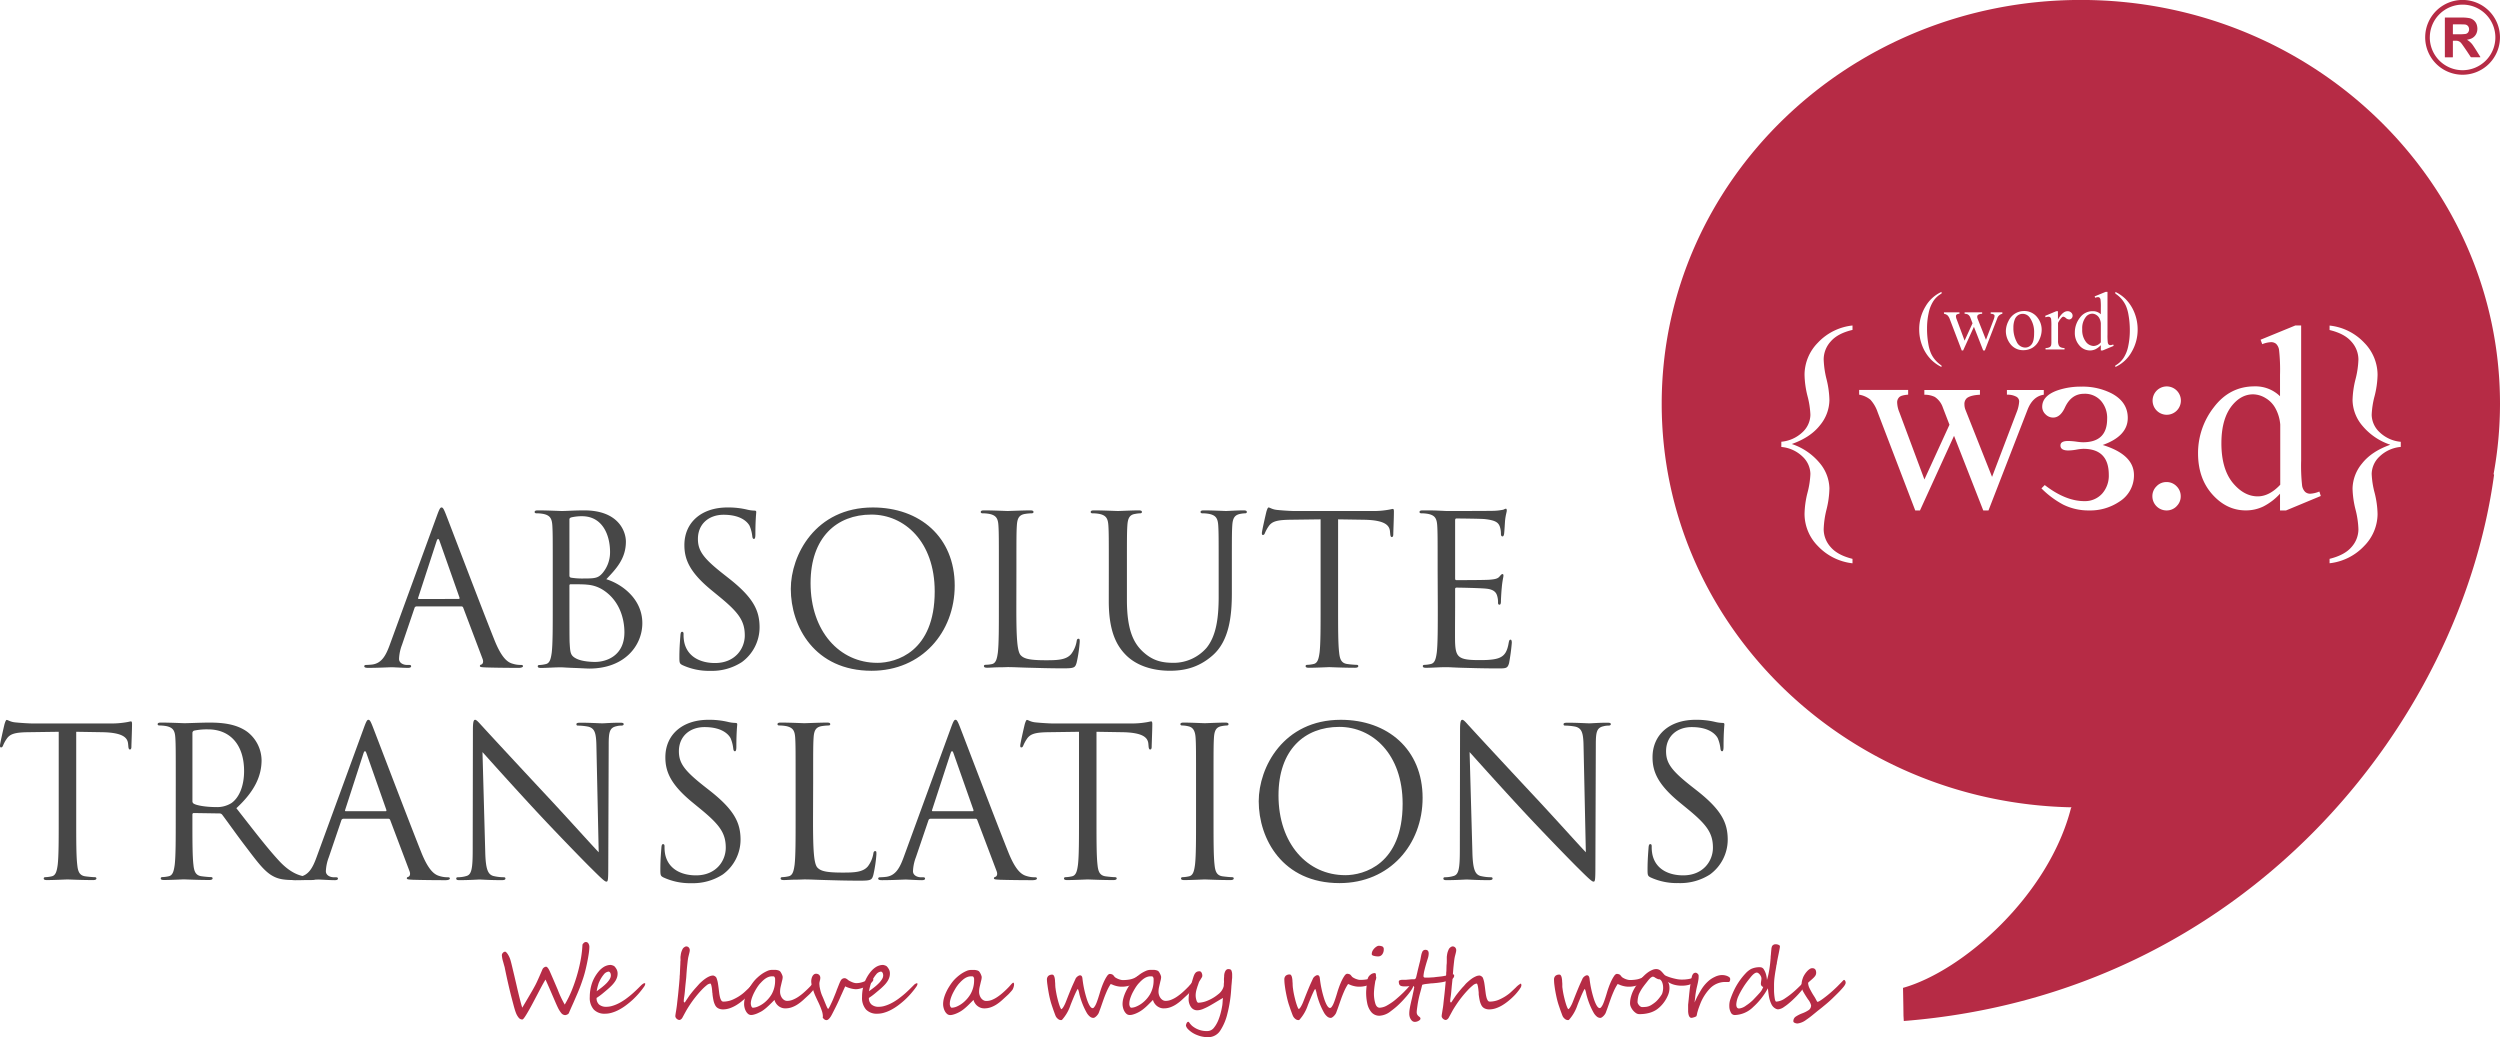 <svg id="Layer_1" data-name="Layer 1" xmlns="http://www.w3.org/2000/svg" viewBox="0 0 997.5 413.96"><defs><style>.cls-1{fill:#474747;}.cls-2{fill:#b62b45;}</style></defs><title>AT</title><g id="_Group_" data-name="&lt;Group&gt;"><path class="cls-1" d="M31.68,328.11c0,8,0,14.54.42,18,.25,2.41.75,4.24,3.24,4.57,1.16.16,3,.33,3.74.33.5,0,.66.25.66.5,0,.41-.41.66-1.33.66-4.57,0-9.8-.25-10.22-.25s-5.65.25-8.14.25c-.92,0-1.33-.16-1.33-.66,0-.25.17-.5.66-.5a13.39,13.39,0,0,0,2.5-.33c1.66-.33,2.07-2.16,2.41-4.57.41-3.49.41-10.06.41-18V293l-12.3.17c-5.15.08-7.14.67-8.47,2.66a13.2,13.2,0,0,0-1.41,2.58c-.25.66-.5.83-.84.83s-.41-.25-.41-.75c0-.83,1.66-8,1.83-8.64.16-.5.5-1.58.83-1.58.58,0,1.41.83,3.65,1,2.41.24,5.57.41,6.57.41H45.31a34.25,34.25,0,0,0,5.9-.41c1.25-.17,2-.42,2.33-.42s.41.5.41,1c0,2.49-.25,8.22-.25,9.14,0,.75-.25,1.08-.58,1.08s-.58-.25-.66-1.41l-.09-.92c-.25-2.49-2.24-4.4-10.22-4.57L31.68,293Z" transform="translate(-1.27 -1.02)"/><path class="cls-1" d="M71.4,313.48c0-13,0-15.29-.17-18-.16-2.83-.83-4.15-3.57-4.74a16.08,16.08,0,0,0-2.82-.25c-.34,0-.67-.16-.67-.49,0-.5.42-.67,1.33-.67,3.74,0,9,.25,9.39.25.92,0,7.23-.25,9.81-.25,5.23,0,10.8.5,15.2,3.66a14.53,14.53,0,0,1,5.74,11.3c0,6.15-2.58,12.3-10.06,19.2,6.82,8.72,12.47,16.12,17.29,21.27,4.48,4.74,8.06,5.65,10.14,6a19.8,19.8,0,0,0,3.24.25c.41,0,.74.25.74.5,0,.5-.49.66-2,.66h-5.9c-4.65,0-6.73-.41-8.89-1.57-3.58-1.92-6.48-6-11.22-12.22-3.49-4.57-7.4-10.14-9.06-12.3a1.34,1.34,0,0,0-1.08-.5l-10.22-.16c-.41,0-.58.25-.58.66v2c0,8,0,14.54.41,18,.25,2.41.75,4.24,3.25,4.57,1.16.16,3,.33,3.73.33.5,0,.67.25.67.5,0,.41-.42.66-1.33.66-4.57,0-9.81-.25-10.22-.25-.08,0-5.32.25-7.81.25-.92,0-1.33-.16-1.33-.66,0-.25.16-.5.66-.5a13.39,13.39,0,0,0,2.5-.33c1.66-.33,2.07-2.16,2.41-4.57.41-3.49.41-10.06.41-18Zm6.65,7.23a1.09,1.09,0,0,0,.58,1c1.25.74,5.07,1.33,8.73,1.33a10.76,10.76,0,0,0,6.23-1.58c2.91-2,5.07-6.48,5.07-12.8,0-10.39-5.49-16.62-14.38-16.62a25.13,25.13,0,0,0-5.57.5,1,1,0,0,0-.66,1Z" transform="translate(-1.27 -1.02)"/><path class="cls-1" d="M146.44,291.46c1-2.74,1.33-3.24,1.82-3.24s.84.41,1.83,3c1.25,3.16,14.3,37.48,19.36,50.11,3,7.39,5.41,8.72,7.15,9.22a10.62,10.62,0,0,0,3.33.5c.49,0,.83.08.83.5s-.75.66-1.67.66c-1.24,0-7.31,0-13-.16-1.58-.09-2.5-.09-2.5-.58,0-.34.25-.5.59-.59.49-.16,1-.91.49-2.24l-7.72-20.44a.74.74,0,0,0-.75-.5H138.29a.88.88,0,0,0-.83.66l-5,14.71a17.52,17.52,0,0,0-1.17,5.57c0,1.66,1.75,2.41,3.16,2.41h.83c.58,0,.83.17.83.5,0,.5-.5.66-1.24.66-2,0-5.57-.25-6.49-.25s-5.48.25-9.39.25c-1.08,0-1.58-.16-1.58-.66,0-.33.34-.5.75-.5a23.12,23.12,0,0,0,2.41-.17c3.82-.49,5.49-3.65,7-7.81Zm8.64,33.24c.41,0,.41-.25.33-.58l-7.89-22.44c-.42-1.25-.83-1.25-1.25,0L139,324.12c-.17.41,0,.58.25.58Z" transform="translate(-1.27 -1.02)"/><path class="cls-1" d="M194.88,340.9c.17,6.82,1,9,3.24,9.64a18,18,0,0,0,4.16.5c.41,0,.66.17.66.5,0,.5-.5.66-1.49.66-4.74,0-8.07-.25-8.81-.25s-4.24.25-8,.25c-.83,0-1.33-.08-1.33-.66,0-.33.25-.5.66-.5a11.74,11.74,0,0,0,3.41-.5c2.08-.58,2.5-3,2.5-10.55l.08-47.62c0-3.24.25-4.15.91-4.15s2.08,1.83,2.91,2.66c1.25,1.41,13.63,14.79,26.43,28.5,8.22,8.81,17.28,18.95,19.94,21.69l-.91-42.22c-.09-5.4-.67-7.22-3.25-7.89a22.36,22.36,0,0,0-4.07-.42c-.58,0-.66-.25-.66-.58,0-.5.66-.58,1.66-.58,3.74,0,7.73.25,8.64.25s3.66-.25,7.07-.25c.91,0,1.49.08,1.49.58,0,.33-.33.58-.91.58a7.33,7.33,0,0,0-2,.25c-2.74.59-3.07,2.41-3.07,7.4l-.17,48.7c0,5.48-.16,5.9-.75,5.9s-1.66-.92-6.06-5.32c-.92-.83-12.88-13.05-21.69-22.52-9.64-10.39-19-20.86-21.69-23.85Z" transform="translate(-1.27 -1.02)"/><path class="cls-1" d="M266,351.12c-1.16-.58-1.25-.91-1.25-3.15,0-4.16.34-7.48.42-8.81.08-.92.25-1.33.66-1.33s.59.25.59.91a15.26,15.26,0,0,0,.24,3.08c1.25,6.15,6.74,8.47,12.3,8.47,8,0,11.89-5.73,11.89-11.05,0-5.73-2.41-9.06-9.56-15l-3.74-3.07c-8.81-7.23-10.8-12.38-10.8-18,0-8.89,6.65-14.95,17.2-14.95a32.2,32.2,0,0,1,7.73.83,13.61,13.61,0,0,0,2.91.41c.66,0,.83.17.83.59s-.34,3.15-.34,8.8c0,1.33-.16,1.92-.58,1.92s-.58-.42-.66-1.08a14.76,14.76,0,0,0-1.08-4.16c-.5-.91-2.74-4.4-10.39-4.4-5.73,0-10.22,3.57-10.22,9.64,0,4.73,2.16,7.72,10.14,14l2.32,1.82c9.81,7.73,12.14,12.88,12.14,19.53a17.21,17.21,0,0,1-7.07,13.8,21.87,21.87,0,0,1-12.55,3.49A25.11,25.11,0,0,1,266,351.12Z" transform="translate(-1.27 -1.02)"/><path class="cls-1" d="M325.67,328.27c0,12.22.33,17.54,1.83,19,1.33,1.33,3.49,1.91,10,1.91,4.41,0,8.06-.08,10.06-2.49a11.61,11.61,0,0,0,2.16-5c.08-.66.25-1.08.75-1.08s.49.34.49,1.25a53.54,53.54,0,0,1-1.24,8.31c-.58,1.91-.83,2.24-5.24,2.24-6,0-10.3-.16-13.79-.25s-6.07-.25-8.48-.25c-.33,0-1.74.09-3.4.09s-3.5.16-4.74.16c-.92,0-1.33-.16-1.33-.66,0-.25.17-.5.66-.5a13.39,13.39,0,0,0,2.5-.33c1.66-.33,2.07-2.16,2.41-4.57.41-3.49.41-10.06.41-18V313.48c0-13,0-15.29-.16-18-.17-2.83-.83-4.15-3.58-4.74a16,16,0,0,0-2.82-.25c-.34,0-.67-.16-.67-.49,0-.5.42-.67,1.33-.67,3.74,0,9,.25,9.39.25s6.48-.25,9-.25c.91,0,1.33.17,1.33.67,0,.33-.34.49-.67.49a20.56,20.56,0,0,0-2.74.25c-2.41.42-3.08,1.83-3.24,4.74-.17,2.66-.17,5-.17,18Z" transform="translate(-1.27 -1.02)"/><path class="cls-1" d="M380.68,291.46c1-2.74,1.33-3.24,1.83-3.24s.83.41,1.83,3c1.24,3.16,14.29,37.48,19.36,50.11,3,7.39,5.4,8.72,7.15,9.22a10.56,10.56,0,0,0,3.32.5c.5,0,.83.08.83.5s-.75.66-1.66.66c-1.25,0-7.31,0-13-.16-1.58-.09-2.49-.09-2.49-.58,0-.34.25-.5.58-.59.5-.16,1-.91.5-2.24l-7.73-20.44a.72.72,0,0,0-.75-.5H372.54a.87.87,0,0,0-.83.66l-5,14.71a17.48,17.48,0,0,0-1.16,5.57c0,1.66,1.74,2.41,3.15,2.41h.84c.58,0,.83.17.83.5,0,.5-.5.66-1.25.66-2,0-5.57-.25-6.48-.25s-5.49.25-9.39.25c-1.08,0-1.58-.16-1.58-.66,0-.33.33-.5.75-.5a23.31,23.31,0,0,0,2.41-.17c3.82-.49,5.48-3.65,7-7.81Zm8.64,33.24c.42,0,.42-.25.34-.58l-7.9-22.44c-.41-1.25-.83-1.25-1.24,0l-7.32,22.44c-.16.41,0,.58.25.58Z" transform="translate(-1.27 -1.02)"/><path class="cls-1" d="M438.77,328.11c0,8,0,14.54.41,18,.25,2.41.75,4.24,3.24,4.57,1.17.16,3,.33,3.74.33.5,0,.67.25.67.5,0,.41-.42.66-1.33.66-4.57,0-9.81-.25-10.22-.25s-5.65.25-8.15.25c-.91,0-1.33-.16-1.33-.66,0-.25.17-.5.67-.5a13.29,13.29,0,0,0,2.49-.33c1.66-.33,2.08-2.16,2.41-4.57.42-3.49.42-10.06.42-18V293l-12.3.17c-5.15.08-7.15.67-8.48,2.66a14.46,14.46,0,0,0-1.41,2.58c-.25.66-.5.83-.83.83s-.42-.25-.42-.75c0-.83,1.66-8,1.83-8.64.17-.5.5-1.58.83-1.58.58,0,1.41.83,3.66,1,2.41.24,5.56.41,6.56.41h31.16a34.17,34.17,0,0,0,5.9-.41c1.25-.17,2-.42,2.33-.42s.42.5.42,1c0,2.49-.25,8.22-.25,9.14,0,.75-.25,1.08-.58,1.08s-.59-.25-.67-1.41l-.08-.92c-.25-2.49-2.25-4.4-10.22-4.57L438.77,293Z" transform="translate(-1.27 -1.02)"/><path class="cls-1" d="M485.47,328.11c0,8,0,14.54.41,18,.25,2.41.75,4.24,3.24,4.57,1.17.16,3,.33,3.74.33.5,0,.67.25.67.5,0,.41-.42.66-1.33.66-4.57,0-9.81-.25-10.22-.25s-5.66.25-8.15.25c-.91,0-1.33-.16-1.33-.66,0-.25.17-.5.67-.5a13.4,13.4,0,0,0,2.49-.33c1.66-.33,2.08-2.16,2.41-4.57.42-3.49.42-10.06.42-18V313.48c0-13,0-15.29-.17-18-.17-2.83-1-4.24-2.83-4.65a10.87,10.87,0,0,0-2.57-.34c-.34,0-.67-.16-.67-.49,0-.5.42-.67,1.33-.67,2.74,0,8,.25,8.4.25s5.65-.25,8.14-.25c.91,0,1.33.17,1.33.67,0,.33-.33.49-.67.49a12.92,12.92,0,0,0-2.07.25c-2.25.42-2.91,1.83-3.08,4.74-.16,2.66-.16,5-.16,18Z" transform="translate(-1.27 -1.02)"/><path class="cls-1" d="M536.24,288.22c18.69,0,32.65,11.8,32.65,31.16,0,18.61-13.13,34-33.15,34-22.77,0-32.24-17.7-32.24-32.66C503.5,307.25,513.3,288.22,536.24,288.22Zm1.74,62c7.48,0,22.94-4.32,22.94-28.5,0-19.95-12.14-30.67-25.27-30.67-13.87,0-24.26,9.14-24.26,27.34C511.39,337.74,523,350.21,538,350.21Z" transform="translate(-1.27 -1.02)"/><path class="cls-1" d="M588.75,340.9c.17,6.82,1,9,3.24,9.64a18,18,0,0,0,4.16.5c.42,0,.66.17.66.5,0,.5-.49.66-1.49.66-4.74,0-8.06-.25-8.81-.25s-4.24.25-8,.25c-.83,0-1.33-.08-1.33-.66,0-.33.25-.5.67-.5a11.72,11.72,0,0,0,3.4-.5c2.08-.58,2.5-3,2.5-10.55l.08-47.62c0-3.24.25-4.15.92-4.15s2.07,1.83,2.9,2.66c1.25,1.41,13.63,14.79,26.43,28.5,8.23,8.81,17.28,18.95,19.94,21.69l-.91-42.22c-.08-5.4-.67-7.22-3.24-7.89a22.52,22.52,0,0,0-4.07-.42c-.59,0-.67-.25-.67-.58,0-.5.67-.58,1.66-.58,3.74,0,7.73.25,8.64.25s3.66-.25,7.07-.25c.91,0,1.49.08,1.49.58,0,.33-.33.58-.91.58a7.23,7.23,0,0,0-2,.25c-2.75.59-3.08,2.41-3.08,7.4l-.17,48.7c0,5.48-.16,5.9-.74,5.9s-1.67-.92-6.07-5.32c-.91-.83-12.88-13.05-21.69-22.52-9.64-10.39-19-20.86-21.69-23.85Z" transform="translate(-1.27 -1.02)"/><path class="cls-1" d="M659.88,351.12c-1.16-.58-1.24-.91-1.24-3.15,0-4.16.33-7.48.41-8.81.08-.92.25-1.33.67-1.33s.58.25.58.91a14.66,14.66,0,0,0,.25,3.08c1.24,6.15,6.73,8.47,12.3,8.47,8,0,11.88-5.73,11.88-11.05,0-5.73-2.41-9.06-9.56-15l-3.74-3.07c-8.81-7.23-10.8-12.38-10.8-18,0-8.89,6.65-14.95,17.2-14.95a32.2,32.2,0,0,1,7.73.83,13.61,13.61,0,0,0,2.91.41c.66,0,.83.17.83.59s-.33,3.15-.33,8.8c0,1.33-.17,1.92-.58,1.92s-.59-.42-.67-1.08a14.43,14.43,0,0,0-1.08-4.16c-.5-.91-2.74-4.4-10.39-4.4-5.73,0-10.22,3.57-10.22,9.64,0,4.73,2.16,7.72,10.14,14l2.32,1.82c9.81,7.73,12.14,12.88,12.14,19.53a17.23,17.23,0,0,1-7.06,13.8A21.89,21.89,0,0,1,671,353.37,25.12,25.12,0,0,1,659.88,351.12Z" transform="translate(-1.27 -1.02)"/><path class="cls-1" d="M175.62,206.74c1-2.74,1.33-3.24,1.83-3.24s.83.42,1.83,3c1.24,3.16,14.29,37.48,19.36,50.11,3,7.39,5.4,8.73,7.15,9.22a10.56,10.56,0,0,0,3.32.5c.5,0,.83.09.83.5s-.75.67-1.66.67c-1.25,0-7.31,0-13.05-.17-1.58-.08-2.49-.08-2.49-.58,0-.33.25-.5.58-.58.5-.17,1-.92.5-2.25l-7.73-20.44a.72.72,0,0,0-.75-.5H167.48a.86.86,0,0,0-.83.67l-5,14.71a17.42,17.42,0,0,0-1.16,5.56c0,1.66,1.74,2.41,3.15,2.41h.84c.58,0,.83.17.83.5,0,.5-.5.67-1.25.67-2,0-5.57-.25-6.48-.25s-5.49.25-9.39.25c-1.08,0-1.58-.17-1.58-.67,0-.33.33-.5.75-.5.58,0,1.74-.08,2.41-.16,3.82-.5,5.48-3.66,7-7.81ZM184.26,240c.42,0,.42-.25.34-.58L176.7,217c-.41-1.25-.83-1.25-1.25,0l-7.31,22.44c-.16.41,0,.58.25.58Z" transform="translate(-1.27 -1.02)"/><path class="cls-1" d="M221.82,228.76c0-13,0-15.29-.16-17.95-.17-2.82-.84-4.15-3.58-4.73a15.17,15.17,0,0,0-2.82-.25c-.34,0-.67-.17-.67-.5,0-.5.42-.67,1.33-.67,3.74,0,9,.25,9.39.25,2,0,5.24-.25,9.06-.25C248,204.66,251,213,251,217.13c0,6.81-3.91,10.88-7.81,15,6.15,1.91,14.37,7.81,14.37,17.53,0,8.89-7,18.12-21.19,18.12-.91,0-3.57-.17-6-.25s-4.74-.25-5.07-.25c-.16,0-1.58,0-3.32.08s-3.58.17-4.82.17c-.92,0-1.33-.17-1.33-.67,0-.25.16-.5.66-.5A12.61,12.61,0,0,0,219,266c1.66-.33,2.07-2.16,2.41-4.57.41-3.49.41-10.05.41-18Zm6.65,1.83c0,.58.17.75.58.91a28.26,28.26,0,0,0,5.07.34c4.65,0,5.82-.17,7.56-2.16a12.84,12.84,0,0,0,3-8.4c0-6.89-3.07-14.29-11.21-14.29a18.65,18.65,0,0,0-4,.41c-.75.17-1,.42-1,.92Zm0,8.81c0,6.4,0,16.7.08,18,.25,4.07.25,5.23,2.83,6.48,2.24,1.08,5.81,1.25,7.31,1.25,4.49,0,11.72-2.41,11.72-11.81,0-5-1.66-12.21-8.06-16.61a13.6,13.6,0,0,0-6.9-2.41c-1.08-.17-5.24-.17-6.48-.17-.33,0-.5.17-.5.58Z" transform="translate(-1.27 -1.02)"/><path class="cls-1" d="M273.59,266.41c-1.16-.59-1.25-.92-1.25-3.16,0-4.16.34-7.48.42-8.81.08-.91.25-1.33.66-1.33s.59.25.59.91a15.26,15.26,0,0,0,.24,3.08c1.25,6.15,6.74,8.47,12.3,8.47,8,0,11.89-5.73,11.89-11,0-5.73-2.41-9.06-9.56-15l-3.74-3.07c-8.81-7.23-10.8-12.38-10.8-18,0-8.89,6.65-15,17.2-15a32.2,32.2,0,0,1,7.73.83,13.86,13.86,0,0,0,2.9.42c.67,0,.84.16.84.58s-.34,3.16-.34,8.81c0,1.33-.16,1.91-.58,1.91s-.58-.42-.66-1.08a14.85,14.85,0,0,0-1.08-4.16c-.5-.91-2.75-4.4-10.39-4.4-5.73,0-10.22,3.57-10.22,9.64,0,4.73,2.16,7.73,10.14,14l2.32,1.83c9.81,7.72,12.14,12.88,12.14,19.53a17.21,17.21,0,0,1-7.07,13.79,21.86,21.86,0,0,1-12.54,3.49A25.26,25.26,0,0,1,273.59,266.41Z" transform="translate(-1.27 -1.02)"/><path class="cls-1" d="M349.54,203.5c18.7,0,32.66,11.8,32.66,31.16,0,18.61-13.13,34-33.16,34-22.77,0-32.24-17.7-32.24-32.66C316.8,222.53,326.6,203.5,349.54,203.5Zm1.74,62c7.48,0,22.94-4.32,22.94-28.5,0-19.94-12.13-30.66-25.26-30.66-13.88,0-24.27,9.14-24.27,27.34C324.69,253,336.33,265.49,351.28,265.49Z" transform="translate(-1.27 -1.02)"/><path class="cls-1" d="M406.79,243.55c0,12.22.33,17.54,1.83,19,1.33,1.33,3.49,1.91,10,1.91,4.41,0,8.06-.08,10.06-2.49a11.62,11.62,0,0,0,2.16-5c.08-.67.25-1.09.74-1.09s.5.34.5,1.25a53.54,53.54,0,0,1-1.24,8.31c-.58,1.91-.83,2.25-5.24,2.25-6,0-10.3-.17-13.79-.25s-6.07-.25-8.48-.25c-.33,0-1.74.08-3.41.08s-3.49.17-4.73.17c-.92,0-1.33-.17-1.33-.67,0-.25.16-.5.66-.5A12.61,12.61,0,0,0,397,266c1.66-.33,2.07-2.16,2.41-4.57.41-3.49.41-10.05.41-18V228.76c0-13,0-15.29-.17-17.95-.16-2.82-.83-4.15-3.57-4.73a15.17,15.17,0,0,0-2.82-.25c-.34,0-.67-.17-.67-.5,0-.5.42-.67,1.33-.67,3.74,0,9,.25,9.39.25s6.48-.25,9-.25c.91,0,1.33.17,1.33.67,0,.33-.34.5-.67.5a19,19,0,0,0-2.74.25c-2.41.41-3.08,1.82-3.24,4.73-.17,2.66-.17,5-.17,17.95Z" transform="translate(-1.27 -1.02)"/><path class="cls-1" d="M443.69,228.76c0-13,0-15.29-.17-17.95-.17-2.82-.83-4.15-3.57-4.73a15.28,15.28,0,0,0-2.83-.25c-.33,0-.66-.17-.66-.5,0-.5.41-.67,1.33-.67,3.74,0,8.8.25,9.55.25s5.74-.25,8.23-.25c.91,0,1.33.17,1.33.67,0,.33-.33.5-.67.5a11.85,11.85,0,0,0-2.07.25c-2.25.33-2.91,1.82-3.08,4.73-.17,2.66-.17,5-.17,17.95V240.4c0,12,2.66,17.11,6.24,20.52,4.07,3.82,7.81,4.57,12.55,4.57a17.46,17.46,0,0,0,13-6c3.82-4.74,4.82-11.8,4.82-20.36V228.76c0-13,0-15.29-.16-17.95-.17-2.82-.84-4.15-3.58-4.73a15.17,15.17,0,0,0-2.82-.25c-.34,0-.67-.17-.67-.5,0-.5.42-.67,1.33-.67,3.74,0,8.31.25,8.81.25s4.49-.25,7-.25c.91,0,1.33.17,1.33.67,0,.33-.33.5-.66.5a11.84,11.84,0,0,0-2.08.25c-2.25.49-2.91,1.82-3.08,4.73-.16,2.66-.16,5-.16,17.95v8.89c0,9-1,19-7.65,24.85-6,5.32-12.21,6.15-17.12,6.15-2.82,0-11.21-.33-17.12-5.9-4.07-3.91-7.22-9.72-7.22-21.86Z" transform="translate(-1.27 -1.02)"/><path class="cls-1" d="M535.17,243.39c0,8,0,14.54.42,18,.25,2.41.75,4.24,3.24,4.57a35,35,0,0,0,3.74.33c.5,0,.66.25.66.5,0,.42-.41.67-1.33.67-4.57,0-9.8-.25-10.22-.25s-5.65.25-8.14.25c-.91,0-1.33-.17-1.33-.67,0-.25.17-.5.66-.5a12.61,12.61,0,0,0,2.5-.33c1.66-.33,2.07-2.16,2.41-4.57.41-3.49.41-10.05.41-18V208.24l-12.3.16c-5.15.09-7.14.67-8.47,2.66a14.77,14.77,0,0,0-1.42,2.58c-.24.66-.49.83-.83.83s-.41-.25-.41-.75c0-.83,1.66-8,1.83-8.64.16-.5.49-1.58.83-1.58.58,0,1.41.83,3.65,1,2.41.25,5.57.41,6.57.41H548.8a33.26,33.26,0,0,0,5.9-.41c1.25-.17,2-.42,2.33-.42s.41.5.41,1c0,2.49-.25,8.23-.25,9.14,0,.75-.25,1.08-.58,1.08s-.58-.25-.66-1.41l-.09-.92c-.25-2.49-2.24-4.4-10.22-4.57l-10.47-.16Z" transform="translate(-1.27 -1.02)"/><path class="cls-1" d="M574.89,228.76c0-13,0-15.29-.16-17.95-.17-2.82-.84-4.15-3.58-4.73a15.17,15.17,0,0,0-2.82-.25c-.34,0-.67-.17-.67-.5,0-.5.42-.67,1.33-.67,1.91,0,4.16,0,6,.09l3.41.16c.58,0,17.12,0,19-.08a21.44,21.44,0,0,0,3.58-.42c.41-.08.74-.41,1.16-.41.25,0,.33.33.33.75,0,.58-.42,1.58-.67,3.9-.08.83-.25,4.49-.41,5.49-.08.41-.25.91-.58.91-.5,0-.67-.41-.67-1.08a8.82,8.82,0,0,0-.5-3c-.58-1.33-1.41-2.33-5.9-2.83-1.41-.16-10.47-.25-11.38-.25-.33,0-.5.25-.5.84v22.93c0,.58.08.83.5.83,1.08,0,11.3,0,13.21-.16s3.16-.34,3.91-1.17c.58-.66.91-1.08,1.24-1.08s.42.17.42.67-.42,1.91-.66,4.65c-.17,1.66-.34,4.74-.34,5.32s0,1.58-.58,1.58c-.42,0-.58-.33-.58-.75a8.53,8.53,0,0,0-.33-2.74c-.33-1.17-1.08-2.58-4.32-2.91-2.25-.25-10.47-.42-11.89-.42a.53.53,0,0,0-.58.59v7.31c0,2.82-.08,12.46,0,14.21.25,5.73,1.5,6.81,9.64,6.81,2.16,0,5.82,0,8-.91s3.16-2.58,3.74-6c.16-.91.33-1.24.74-1.24s.5.66.5,1.24a79.6,79.6,0,0,1-1.08,8.06c-.58,2.17-1.24,2.17-4.48,2.17-6.24,0-10.81-.17-14-.25s-5.23-.25-6.48-.25c-.17,0-1.58,0-3.32.08s-3.58.17-4.82.17c-.92,0-1.33-.17-1.33-.67,0-.25.16-.5.66-.5a12.41,12.41,0,0,0,2.49-.33c1.67-.33,2.08-2.16,2.42-4.57.41-3.49.41-10.05.41-18Z" transform="translate(-1.27 -1.02)"/><path class="cls-2" d="M236.43,378.84a19.93,19.93,0,0,1-.23,2.59c-.16,1.08-.38,2.31-.66,3.68s-.57,2.63-.88,3.8-.62,2.18-.91,3c-.58,1.74-1.13,3.25-1.67,4.51-.26.65-.56,1.34-.89,2.09L230.11,401l-1.06,2.36c-.31.71-.58,1.33-.8,1.88a1.19,1.19,0,0,1-.66.57,2.16,2.16,0,0,1-.81.24,2.08,2.08,0,0,1-1.58-.84,11.17,11.17,0,0,1-1.38-2.24c-.22-.46-.52-1.1-.88-1.94s-.81-1.87-1.34-3.1-1-2.34-1.45-3.34-.84-1.91-1.21-2.71c-.39.56-1.08,1.8-2.1,3.71l-1.49,2.84-1.45,2.75q-1.43,2.71-2.63,4.67c-.79,1.3-1.31,1.95-1.58,1.95a1.85,1.85,0,0,1-1.47-.73,6.84,6.84,0,0,1-1.07-1.86c-.15-.39-.31-.84-.47-1.37s-.33-1.12-.51-1.8-.32-1.21-.42-1.58-.15-.58-.17-.65q-.69-2.61-1.42-5.76t-1.5-6.93c0-.17-.11-.44-.22-.83s-.24-.88-.41-1.5a11.55,11.55,0,0,1-.52-2.65,1.39,1.39,0,0,1,.43-.95,1.22,1.22,0,0,1,.86-.45c.27,0,.63.35,1.07,1a9,9,0,0,1,1.1,2.44c.09.32.21.74.34,1.27s.29,1.17.47,1.94.4,1.67.64,2.69l.82,3.5c.3,1.31.57,2.48.82,3.51s.46,1.92.66,2.69.37,1.43.53,2,.29,1,.41,1.29c.91-1.52,1.69-2.86,2.36-4s1.23-2.09,1.67-2.86.82-1.46,1.14-2.06.57-1.13.77-1.57.49-1.08.85-1.89.79-1.8,1.3-3a1.32,1.32,0,0,1,.23-.33,1.67,1.67,0,0,1,.34-.31,1.94,1.94,0,0,1,.4-.22,1.11,1.11,0,0,1,.43-.09c.43,0,1,.69,1.59,2.08.31.69.72,1.63,1.23,2.81s1.12,2.61,1.84,4.3a41.23,41.23,0,0,0,2.79,5.92,43.13,43.13,0,0,0,2.94-6,62.4,62.4,0,0,0,2.18-6.48,59.83,59.83,0,0,0,1.38-6.14,44.63,44.63,0,0,0,.57-5.21q0-.24.45-.69a1.27,1.27,0,0,1,.81-.44,1.17,1.17,0,0,1,1.16.66A2.6,2.6,0,0,1,236.43,378.84Z" transform="translate(-1.27 -1.02)"/><path class="cls-2" d="M258.71,393.67a2.47,2.47,0,0,1-.39.95c-.62.89-1.32,1.79-2.09,2.69a34.66,34.66,0,0,1-2.45,2.55,32,32,0,0,1-2.71,2.25,20.49,20.49,0,0,1-2.84,1.81,14.28,14.28,0,0,1-2.85,1.17,9.34,9.34,0,0,1-2.75.4,5.86,5.86,0,0,1-4.45-1.67,7,7,0,0,1-1.59-5,17.42,17.42,0,0,1,.87-5.46,15,15,0,0,1,3-5.1,7.8,7.8,0,0,1,.88-.83,9,9,0,0,1,1-.7,6.18,6.18,0,0,1,1.13-.48,4.8,4.8,0,0,1,1.17-.21l.4,0a4.51,4.51,0,0,1,.53.13,3.83,3.83,0,0,1,.56.22,1.33,1.33,0,0,1,.43.33,5.72,5.72,0,0,1,.8,1.18,3.72,3.72,0,0,1,.33,1.35,5.25,5.25,0,0,1-.19,1.62,6.36,6.36,0,0,1-.75,1.63,11.79,11.79,0,0,1-1.39,1.72,27.63,27.63,0,0,1-2.08,1.9l-1.71,1.43a26.36,26.36,0,0,1-2.26,1.64,3.34,3.34,0,0,0,1,2.64,4.28,4.28,0,0,0,2.88.9,8.15,8.15,0,0,0,2.06-.27,14,14,0,0,0,2-.7,17,17,0,0,0,1.94-1c.63-.37,1.22-.76,1.77-1.15,1-.74,1.93-1.48,2.75-2.21s1.65-1.51,2.46-2.32l1-1c.59-.51,1-.77,1.28-.77S258.71,393.44,258.71,393.67ZM245,390.11a3.08,3.08,0,0,0-.08-.53,1.59,1.59,0,0,0-.19-.46,1.08,1.08,0,0,0-.29-.31.59.59,0,0,0-.37-.12,2.84,2.84,0,0,0-1.9,1.16,12.48,12.48,0,0,0-1.79,2.91,5.56,5.56,0,0,0-.35.88c-.1.33-.2.67-.29,1s-.16.67-.23,1-.12.63-.17.89l1.72-1.29c.52-.39,1-.8,1.47-1.21.28-.27.58-.55.88-.85a12.11,12.11,0,0,0,.81-1,4.89,4.89,0,0,0,.58-1A2.6,2.6,0,0,0,245,390.11Z" transform="translate(-1.27 -1.02)"/><path class="cls-2" d="M302.59,394.26a2.6,2.6,0,0,1-.54,1.18,7.36,7.36,0,0,1-.5.72l-.64.8-.65.76-.57.61c-.7.7-1.43,1.38-2.21,2a19.75,19.75,0,0,1-2.41,1.73,14.06,14.06,0,0,1-2.57,1.23,8.51,8.51,0,0,1-2.72.48,4.15,4.15,0,0,1-1.87-.4,2.81,2.81,0,0,1-1.28-1.27,7.63,7.63,0,0,1-.7-2c-.15-.73-.28-1.51-.37-2.34,0-.13,0-.33-.06-.59s-.05-.56-.08-.87-.07-.64-.11-1-.11-.64-.17-.91a3.19,3.19,0,0,0-.2-.67c-.08-.18-.17-.26-.26-.26a2.9,2.9,0,0,0-1.52.74,19.73,19.73,0,0,0-2.12,2q-1.14,1.21-2.34,2.73c-.8,1-1.55,2.05-2.24,3.1s-1.16,1.82-1.66,2.73-.93,1.71-1.3,2.39a1.93,1.93,0,0,1-.64.66,1.28,1.28,0,0,1-.47.18,1.39,1.39,0,0,1-.58-.13,2.08,2.08,0,0,1-.54-.35,1.83,1.83,0,0,1-.39-.49,1.17,1.17,0,0,1-.15-.55,4.83,4.83,0,0,1,.08-.76c.05-.35.11-.75.19-1.19s.14-.9.21-1.37.13-.91.18-1.32c.08-.78.18-1.65.29-2.59s.21-1.9.3-2.86.19-1.9.27-2.82.15-1.75.2-2.49c0-.24,0-.55.05-.95s.05-.82.07-1.3.05-1,.07-1.49.05-1,.08-1.53,0-1,.06-1.4,0-.8,0-1.1,0-.65.07-.93a7.9,7.9,0,0,1,.12-.85,5.67,5.67,0,0,1,.23-.85c.1-.28.23-.58.39-.92a2.07,2.07,0,0,1,.23-.36,2,2,0,0,1,.37-.35,2.6,2.6,0,0,1,.45-.28,1.07,1.07,0,0,1,.49-.12,1.34,1.34,0,0,1,.94.41,1.55,1.55,0,0,1,.42,1.15,3.7,3.7,0,0,1-.08.63c-.05.26-.12.53-.19.81s-.14.55-.2.81-.12.45-.14.58c-.09.49-.18,1.05-.25,1.68s-.14,1.28-.21,1.94-.12,1.3-.17,1.94-.09,1.21-.12,1.71-.08,1.11-.14,1.61-.1,1-.16,1.5-.1,1-.15,1.5-.09,1.06-.14,1.64c-.09.89-.18,1.66-.29,2.34a10.87,10.87,0,0,0-.16,1.73.43.43,0,0,0,.12.25c.07.09.14.14.2.14h.07a6.46,6.46,0,0,0,.42-.59c.16-.26.35-.55.57-.86l.67-1c.23-.34.46-.65.69-.94s.47-.6.74-.94l.84-1,.9-1c.31-.35.6-.67.89-1s.78-.76,1.23-1.17a15.2,15.2,0,0,1,1.43-1.11,8.79,8.79,0,0,1,1.49-.82,3.72,3.72,0,0,1,1.43-.32,1,1,0,0,1,.34.07,2.28,2.28,0,0,1,.41.21,1.85,1.85,0,0,1,.38.32,1.16,1.16,0,0,1,.27.44,10.63,10.63,0,0,1,.52,1.93c.11.65.2,1.33.29,2s.15,1.24.23,1.88a15.08,15.08,0,0,0,.32,1.76,4.56,4.56,0,0,0,.51,1.29.94.94,0,0,0,.8.5,9.52,9.52,0,0,0,4.23-1,20.2,20.2,0,0,0,1.85-1c.52-.32,1-.66,1.45-1a17.33,17.33,0,0,0,1.33-1.15l1.54-1.45a7.85,7.85,0,0,1,2-1.59C302.5,393.53,302.59,393.77,302.59,394.26Z" transform="translate(-1.27 -1.02)"/><path class="cls-2" d="M326.48,393.83a2.67,2.67,0,0,1-.06.51,3.29,3.29,0,0,1-.15.6c-.07.2-.14.4-.21.58a1.76,1.76,0,0,1-.25.44,4.65,4.65,0,0,1-.31.39c-.14.16-.29.34-.46.52s-.35.4-.54.61l-.62.59c-.74.68-1.47,1.35-2.18,2a17.94,17.94,0,0,1-2.19,1.7,11.2,11.2,0,0,1-2.35,1.17,7.69,7.69,0,0,1-2.66.42,4,4,0,0,1-1.34-.24,4.57,4.57,0,0,1-1.26-.69,4.77,4.77,0,0,1-1-1.08,3.94,3.94,0,0,1-.61-1.37l-1.09,1.11L308,402.25c-.42.39-.84.78-1.28,1.14a15.55,15.55,0,0,1-1.36,1c-.27.17-.58.35-1,.54a12,12,0,0,1-1.14.53,9.31,9.31,0,0,1-1.2.39A4.09,4.09,0,0,1,301,406a1.91,1.91,0,0,1-1.27-.46,3.87,3.87,0,0,1-.87-1.12,5.3,5.3,0,0,1-.52-1.41,5.85,5.85,0,0,1-.17-1.35,9,9,0,0,1,.34-2.42,15,15,0,0,1,.88-2.4,19,19,0,0,1,1.22-2.23c.45-.71.89-1.33,1.32-1.88a13.39,13.39,0,0,1,1.61-1.71,16.18,16.18,0,0,1,1.93-1.53,13.37,13.37,0,0,1,2-1.08,4.58,4.58,0,0,1,1.72-.41h.8a7.56,7.56,0,0,1,.83,0,5.5,5.5,0,0,1,.81.15,2.36,2.36,0,0,1,.71.29,1.54,1.54,0,0,1,.38.41,5,5,0,0,1,.4.69,5.45,5.45,0,0,1,.32.75,2,2,0,0,1,.12.59,6.25,6.25,0,0,1-.27,1.57c-.19.83-.36,1.58-.53,2.25a9.05,9.05,0,0,0-.24,2.09,4.22,4.22,0,0,0,.2,1.24,4.16,4.16,0,0,0,.56,1.16,3.31,3.31,0,0,0,.9.85,2.2,2.2,0,0,0,1.19.33,6,6,0,0,0,2.24-.46,12,12,0,0,0,2.32-1.25,21.19,21.19,0,0,0,2.33-1.85c.78-.69,1.54-1.44,2.3-2.22l.31-.37c.15-.18.3-.35.47-.52a5.21,5.21,0,0,1,.47-.47.74.74,0,0,1,.34-.2C326.35,393.1,326.48,393.34,326.48,393.83Zm-15.94-1.49c0-.2,0-.45,0-.75a1.43,1.43,0,0,0-.23-.73.54.54,0,0,0-.48-.28h-.58a3.79,3.79,0,0,0-1.21.2,5.55,5.55,0,0,0-1.13.54,8.13,8.13,0,0,0-1.07.81q-.51.45-1,1a7.9,7.9,0,0,0-.87,1c-.31.4-.6.85-.9,1.33s-.57,1-.85,1.52a16.75,16.75,0,0,0-.71,1.58,11.35,11.35,0,0,0-.49,1.5,5.61,5.61,0,0,0-.18,1.32,3.55,3.55,0,0,0,.05.48,4,4,0,0,0,.14.57,1.65,1.65,0,0,0,.27.47.5.5,0,0,0,.42.2,5.48,5.48,0,0,0,2.06-.52,10.82,10.82,0,0,0,3.05-2,12.26,12.26,0,0,0,2.34-2.87A11,11,0,0,0,310.54,392.34Z" transform="translate(-1.27 -1.02)"/><path class="cls-2" d="M349.72,391.86a.85.85,0,0,1-.11.44,1.7,1.7,0,0,1-.27.39,3.46,3.46,0,0,1-.39.37l-.41.36a8.4,8.4,0,0,1-1.27.9,10.39,10.39,0,0,1-1.5.73,11.63,11.63,0,0,1-1.56.48,6.59,6.59,0,0,1-1.45.18,6.84,6.84,0,0,1-1-.09,9.89,9.89,0,0,1-1.15-.25c-.39-.11-.77-.23-1.14-.37a6.09,6.09,0,0,1-.95-.43l-.26.54c-.13.29-.3.67-.51,1.12s-.43,1-.7,1.56-.53,1.2-.82,1.84c-.58,1.3-1.15,2.49-1.69,3.55s-1,2-1.46,2.85a6.78,6.78,0,0,1-.63,1,5.35,5.35,0,0,1-.56.63,1.68,1.68,0,0,1-.48.31,1.12,1.12,0,0,1-.37.08,1.38,1.38,0,0,1-.75-.23,3.39,3.39,0,0,1-.76-.76,3.26,3.26,0,0,0,.06-.38c0-.12,0-.22,0-.31a7.73,7.73,0,0,0-.49-2.27,32.12,32.12,0,0,0-1.51-3.59c-.34-.69-.66-1.41-1-2.16s-.59-1.47-.83-2.18-.43-1.38-.58-2a7.05,7.05,0,0,1-.23-1.61,4.55,4.55,0,0,1,.12-1,3.6,3.6,0,0,1,.35-1,2.26,2.26,0,0,1,.6-.73,1.37,1.37,0,0,1,.87-.28,1.69,1.69,0,0,1,1.22.45,1.66,1.66,0,0,1,.46,1.23,2.62,2.62,0,0,1-.06.54c0,.19-.08.38-.13.57l-.12.57a2.81,2.81,0,0,0-.06.56,8,8,0,0,0,.06.81c0,.37.11.78.2,1.24a13.46,13.46,0,0,0,.36,1.46,12.67,12.67,0,0,0,.56,1.49c.2.44.42.95.65,1.53s.46,1.14.68,1.67.42,1,.59,1.34.3.54.39.54.16-.11.31-.35a8.2,8.2,0,0,0,.51-.94c.19-.39.4-.84.64-1.35s.46-1,.69-1.58l.66-1.62c.22-.53.41-1,.57-1.48s.29-.73.43-1.1.29-.72.42-1.06.27-.66.41-1a8.33,8.33,0,0,1,.39-.79,1.91,1.91,0,0,1,.65-.72,1.65,1.65,0,0,1,.91-.24,1.07,1.07,0,0,1,.47.1c.15.08.3.16.44.25a3.22,3.22,0,0,1,.41.32,1.89,1.89,0,0,0,.38.27c.1.06.25.15.47.26s.47.23.74.34a5.69,5.69,0,0,0,.85.3,3.31,3.31,0,0,0,.84.13,7.35,7.35,0,0,0,1.39-.12,10.71,10.71,0,0,0,1.15-.29,9.39,9.39,0,0,0,1-.38c.31-.15.63-.28.95-.41l1.11-.45a2,2,0,0,1,.77-.16Q349.72,391.56,349.72,391.86Z" transform="translate(-1.27 -1.02)"/><path class="cls-2" d="M367.34,393.67a2.47,2.47,0,0,1-.39.95c-.62.89-1.32,1.79-2.09,2.69a32.71,32.71,0,0,1-2.45,2.55,33.52,33.52,0,0,1-2.7,2.25,21.75,21.75,0,0,1-2.84,1.81,14.61,14.61,0,0,1-2.86,1.17,9.29,9.29,0,0,1-2.75.4,5.86,5.86,0,0,1-4.45-1.67,7.07,7.07,0,0,1-1.58-5,17.42,17.42,0,0,1,.87-5.46,14.83,14.83,0,0,1,3-5.1,7.92,7.92,0,0,1,.89-.83,8.11,8.11,0,0,1,1-.7,6.18,6.18,0,0,1,1.13-.48,4.8,4.8,0,0,1,1.18-.21l.39,0a4.2,4.2,0,0,1,.54.13,3.71,3.71,0,0,1,.55.22,1.33,1.33,0,0,1,.43.33,5.35,5.35,0,0,1,.8,1.18,3.36,3.36,0,0,1,.33,1.35,5.25,5.25,0,0,1-.19,1.62,6.36,6.36,0,0,1-.75,1.63,10.59,10.59,0,0,1-1.39,1.72,25.8,25.8,0,0,1-2.08,1.9l-1.71,1.43a24.87,24.87,0,0,1-2.26,1.64,3.31,3.31,0,0,0,1.05,2.64,4.25,4.25,0,0,0,2.87.9,8.15,8.15,0,0,0,2.06-.27,14,14,0,0,0,2-.7,18,18,0,0,0,1.95-1c.62-.37,1.21-.76,1.76-1.15,1-.74,1.93-1.48,2.76-2.21s1.64-1.51,2.45-2.32l1-1a2.58,2.58,0,0,1,1.27-.77C367.27,393.33,367.34,393.44,367.34,393.67Zm-13.68-3.56a3.08,3.08,0,0,0-.08-.53,1.35,1.35,0,0,0-.19-.46,1.21,1.21,0,0,0-.28-.31.64.64,0,0,0-.38-.12,2.84,2.84,0,0,0-1.9,1.16,12.48,12.48,0,0,0-1.79,2.91,5.56,5.56,0,0,0-.35.88c-.1.33-.19.67-.28,1s-.17.67-.24,1-.12.63-.17.89l1.72-1.29a18.24,18.24,0,0,0,1.47-1.21c.29-.27.58-.55.88-.85a9,9,0,0,0,.81-1,4.94,4.94,0,0,0,.59-1A2.76,2.76,0,0,0,353.66,390.11Z" transform="translate(-1.27 -1.02)"/><path class="cls-2" d="M405.88,393.83a3.62,3.62,0,0,1-.05.51q-.06.3-.15.6c-.07.2-.14.4-.22.58a2.17,2.17,0,0,1-.24.44c-.07.1-.18.23-.31.39s-.29.34-.46.52-.35.4-.55.61-.4.4-.61.59c-.74.68-1.47,1.35-2.18,2a17.94,17.94,0,0,1-2.19,1.7,11,11,0,0,1-2.36,1.17,7.65,7.65,0,0,1-2.66.42,3.94,3.94,0,0,1-1.33-.24,4.57,4.57,0,0,1-1.26-.69,4.37,4.37,0,0,1-1-1.08,3.94,3.94,0,0,1-.61-1.37c-.35.36-.71.73-1.1,1.11s-.77.78-1.19,1.18-.84.78-1.28,1.14a13,13,0,0,1-1.36,1,10.41,10.41,0,0,1-.94.54,12.16,12.16,0,0,1-1.15.53,9.18,9.18,0,0,1-1.19.39,4.22,4.22,0,0,1-1.09.16,1.88,1.88,0,0,1-1.26-.46,3.9,3.9,0,0,1-.88-1.12,6.1,6.1,0,0,1-.52-1.41,6.46,6.46,0,0,1-.17-1.35,9.41,9.41,0,0,1,.34-2.42,15.07,15.07,0,0,1,.89-2.4,17.65,17.65,0,0,1,1.22-2.23,21,21,0,0,1,1.31-1.88,14.13,14.13,0,0,1,1.61-1.71,17.12,17.12,0,0,1,1.94-1.53,12.89,12.89,0,0,1,2-1.08,4.54,4.54,0,0,1,1.72-.41h.79a7.75,7.75,0,0,1,.84,0,5.37,5.37,0,0,1,.8.15,2.42,2.42,0,0,1,.72.29,1.73,1.73,0,0,1,.38.41,6.28,6.28,0,0,1,.4.69,5.39,5.39,0,0,1,.31.75,1.81,1.81,0,0,1,.13.59,6.25,6.25,0,0,1-.27,1.57c-.19.83-.37,1.58-.53,2.25a9.05,9.05,0,0,0-.24,2.09,3.92,3.92,0,0,0,.2,1.24,4.16,4.16,0,0,0,.56,1.16,3.17,3.17,0,0,0,.9.85,2.17,2.17,0,0,0,1.19.33A6,6,0,0,0,397,400a12,12,0,0,0,2.31-1.25,21.27,21.27,0,0,0,2.34-1.85c.78-.69,1.54-1.44,2.29-2.22.06-.08.17-.2.32-.37s.3-.35.46-.52a5.26,5.26,0,0,1,.48-.47.69.69,0,0,1,.34-.2C405.76,393.1,405.88,393.34,405.88,393.83Zm-15.94-1.49q0-.3,0-.75a1.54,1.54,0,0,0-.23-.73.57.57,0,0,0-.49-.28h-.57a3.79,3.79,0,0,0-1.21.2,5.38,5.38,0,0,0-1.14.54,8,8,0,0,0-1.06.81c-.34.3-.67.62-1,1a8.78,8.78,0,0,0-.86,1,14,14,0,0,0-.9,1.33c-.29.49-.58,1-.85,1.52a16.88,16.88,0,0,0-.72,1.58,12.92,12.92,0,0,0-.48,1.5,5.61,5.61,0,0,0-.18,1.32,3.55,3.55,0,0,0,0,.48,3,3,0,0,0,.14.57,1.29,1.29,0,0,0,.27.47.5.5,0,0,0,.42.2,5.52,5.52,0,0,0,2.06-.52,10.82,10.82,0,0,0,3-2,12.78,12.78,0,0,0,2.34-2.87A11,11,0,0,0,389.94,392.34Z" transform="translate(-1.27 -1.02)"/><path class="cls-2" d="M455.69,391.07a1.8,1.8,0,0,1-.19.79,3,3,0,0,1-.5.7,4.52,4.52,0,0,1-.7.6,5.39,5.39,0,0,1-.78.47,10.38,10.38,0,0,1-2.06.77,9.71,9.71,0,0,1-2.58.31,7.9,7.9,0,0,1-1.33-.1,10.21,10.21,0,0,1-1.18-.26c-.37-.11-.71-.22-1-.35s-.63-.25-.92-.37a19.06,19.06,0,0,0-1.43,2.59c-.44,1-.88,2.06-1.33,3.29-.21.6-.4,1.12-.55,1.56l-.45,1.29c-.14.42-.29.84-.45,1.27s-.34.92-.55,1.48a2.64,2.64,0,0,1-.33.6,5,5,0,0,1-.56.68,4,4,0,0,1-.65.54,1.19,1.19,0,0,1-.63.23,2.21,2.21,0,0,1-1.44-.58,5.6,5.6,0,0,1-1.16-1.38,28.4,28.4,0,0,1-1.78-3.74,31.92,31.92,0,0,1-1.21-3.83,8.08,8.08,0,0,0-.57-2c-.08,0-.21.15-.37.44s-.34.66-.55,1.11-.43.94-.66,1.48l-.63,1.52c-.2.48-.36.89-.5,1.24s-.23.58-.26.67a16.4,16.4,0,0,1-3.33,5.79.51.51,0,0,1-.4.16,1.9,1.9,0,0,1-1.2-.43,3.42,3.42,0,0,1-.89-1,4.53,4.53,0,0,1-.24-.56c-.11-.27-.22-.58-.35-.93l-.41-1.12c-.13-.4-.26-.77-.38-1.12s-.23-.67-.31-.94-.16-.47-.19-.58c-.19-.63-.38-1.36-.58-2.2s-.36-1.69-.51-2.56-.29-1.71-.39-2.52A17.61,17.61,0,0,1,419,392a2,2,0,0,1,.56-1.6,2.35,2.35,0,0,1,1.59-.5.68.68,0,0,1,.56.34,2.47,2.47,0,0,1,.34.85,7.36,7.36,0,0,1,.17,1.15c0,.43.06.83.08,1.23s0,.76.05,1.09a3.82,3.82,0,0,0,.07.74c.07.59.17,1.21.29,1.86s.25,1.28.4,1.9.3,1.21.46,1.77.32,1.05.47,1.48a8.42,8.42,0,0,0,.42,1c.13.25.24.37.32.37s.36-.24.69-.73a13.17,13.17,0,0,0,1.12-2.29l1-2.55c.31-.76.6-1.49.89-2.19s.58-1.39.89-2.07.64-1.41,1-2.2a1.93,1.93,0,0,1,.31-.53,2.56,2.56,0,0,1,.47-.46,2.79,2.79,0,0,1,.53-.34,1.27,1.27,0,0,1,.53-.14c.54,0,.86.41.95,1.22a42.55,42.55,0,0,0,1.83,8.49c.79,2.25,1.53,3.38,2.24,3.38a.82.82,0,0,0,.61-.39,5.27,5.27,0,0,0,.62-1,12,12,0,0,0,.58-1.42c.19-.53.37-1.05.53-1.57s.32-1,.46-1.48.25-.85.35-1.15q.22-.7.51-1.47c.18-.51.38-1,.6-1.52s.45-1,.7-1.48a13.18,13.18,0,0,1,.8-1.34c.37-.55.75-.83,1.13-.83a3.23,3.23,0,0,1,.65.11,1.39,1.39,0,0,1,.44.19,1.44,1.44,0,0,1,.33.28l.32.41a2,2,0,0,0,.65.56,8.24,8.24,0,0,0,.94.47,7.86,7.86,0,0,0,1,.32,3.59,3.59,0,0,0,.84.11,15.62,15.62,0,0,0,2.81-.25,8.05,8.05,0,0,0,2.68-1.05l.18-.13a.36.36,0,0,1,.24-.07.49.49,0,0,1,.3.09C455.64,390.65,455.69,390.81,455.69,391.07Z" transform="translate(-1.27 -1.02)"/><path class="cls-2" d="M477.5,393.83a2.67,2.67,0,0,1-.06.51,3.29,3.29,0,0,1-.15.6,5,5,0,0,1-.21.58,2.17,2.17,0,0,1-.24.44c-.08.1-.18.23-.32.39l-.45.52c-.17.2-.35.4-.55.61s-.4.4-.62.59c-.74.68-1.46,1.35-2.17,2a17.29,17.29,0,0,1-2.2,1.7,11.2,11.2,0,0,1-2.35,1.17,7.69,7.69,0,0,1-2.66.42,4,4,0,0,1-1.34-.24,4.87,4.87,0,0,1-1.26-.69,4.77,4.77,0,0,1-1-1.08,3.94,3.94,0,0,1-.61-1.37c-.34.36-.71.73-1.09,1.11s-.78.78-1.19,1.18-.84.78-1.28,1.14a14.18,14.18,0,0,1-1.36,1c-.27.17-.58.35-.94.54s-.75.37-1.15.53a9.31,9.31,0,0,1-1.2.39A4.09,4.09,0,0,1,452,406a1.92,1.92,0,0,1-1.27-.46,3.87,3.87,0,0,1-.87-1.12,5.3,5.3,0,0,1-.52-1.41,5.85,5.85,0,0,1-.17-1.35,9,9,0,0,1,.34-2.42,15,15,0,0,1,.88-2.4,19,19,0,0,1,1.22-2.23c.45-.71.89-1.33,1.32-1.88a13.39,13.39,0,0,1,1.61-1.71,17,17,0,0,1,1.93-1.53,13.37,13.37,0,0,1,2-1.08,4.58,4.58,0,0,1,1.72-.41h.8a7.56,7.56,0,0,1,.83,0,5.27,5.27,0,0,1,.81.15,2.53,2.53,0,0,1,.72.29,1.73,1.73,0,0,1,.37.41,5,5,0,0,1,.4.69,5.45,5.45,0,0,1,.32.75,2,2,0,0,1,.12.59,6.25,6.25,0,0,1-.27,1.57c-.19.83-.36,1.58-.52,2.25a8.54,8.54,0,0,0-.25,2.09,4.22,4.22,0,0,0,.2,1.24,3.92,3.92,0,0,0,.57,1.16,3.13,3.13,0,0,0,.89.85,2.2,2.2,0,0,0,1.19.33,5.91,5.91,0,0,0,2.24-.46,12,12,0,0,0,2.32-1.25,22.25,22.25,0,0,0,2.34-1.85c.77-.69,1.54-1.44,2.29-2.22l.31-.37c.15-.18.31-.35.47-.52s.32-.33.47-.47a.74.74,0,0,1,.34-.2C477.37,393.1,477.5,393.34,477.5,393.83Zm-15.94-1.49c0-.2,0-.45,0-.75a1.43,1.43,0,0,0-.23-.73.54.54,0,0,0-.48-.28h-.57a3.74,3.74,0,0,0-1.21.2,5.38,5.38,0,0,0-1.14.54,8.13,8.13,0,0,0-1.07.81q-.51.45-1,1a8.78,8.78,0,0,0-.87,1c-.3.4-.6.85-.89,1.33s-.58,1-.86,1.52a16.75,16.75,0,0,0-.71,1.58,13,13,0,0,0-.49,1.5,6.12,6.12,0,0,0-.17,1.32,3.28,3.28,0,0,0,0,.48,4,4,0,0,0,.14.57,1.65,1.65,0,0,0,.27.47.53.53,0,0,0,.42.2,5.48,5.48,0,0,0,2.06-.52,10.87,10.87,0,0,0,3.06-2,12.47,12.47,0,0,0,2.33-2.87A11,11,0,0,0,461.56,392.34Z" transform="translate(-1.27 -1.02)"/><path class="cls-2" d="M492.9,390c0,.21,0,.44,0,.71s0,.58-.05.92-.05.68-.08,1-.06.73-.1,1.11-.07.72-.09,1,0,.55-.05.75c-.09,1.63-.26,3.31-.52,5s-.59,3.37-1,4.93a21.1,21.1,0,0,1-2.76,6.65,5.72,5.72,0,0,1-5.05,2.79,11.66,11.66,0,0,1-4.26-.84,10.14,10.14,0,0,1-3.6-2.31,3.25,3.25,0,0,1-.88-1.43,2.43,2.43,0,0,1,.27-1c.19-.38.41-.56.65-.56a.41.41,0,0,1,.34.22,8.39,8.39,0,0,0,1.16,1.36,9,9,0,0,0,6.2,2.11,3.3,3.3,0,0,0,2.63-1.43,9.69,9.69,0,0,0,1-1.51,12.23,12.23,0,0,0,.78-1.68c.23-.59.43-1.18.61-1.79s.34-1.23.48-1.86.22-1.05.28-1.4.11-.58.12-.7c.06-.5.1-1,.12-1.45s.08-.93.15-1.38c-.34.16-1,.55-2.06,1.18l-1.67,1-1.34.78a22.14,22.14,0,0,1-2.67,1.33,6.75,6.75,0,0,1-2.47.63,3,3,0,0,1-2.6-1.35,5.36,5.36,0,0,1-.91-3.1,16.35,16.35,0,0,1,.27-2.79c.09-.51.19-1,.29-1.44s.21-.87.33-1.26.26-.87.43-1.42.35-1.18.58-1.9a8,8,0,0,1,.39-1,3.1,3.1,0,0,1,.49-.73,1.82,1.82,0,0,1,.66-.44,2.68,2.68,0,0,1,.91-.14.9.9,0,0,1,.82.59,2.37,2.37,0,0,1,.29,1.15,1.27,1.27,0,0,1-.16.64l-.25.41-.41.66c-.17.27-.3.48-.4.66a2.85,2.85,0,0,0-.18.4c-.09.29-.18.54-.25.75s-.13.4-.19.54-.11.31-.17.51-.13.43-.21.69a10.06,10.06,0,0,0-.33,1.41,8.23,8.23,0,0,0-.1,1.35,6.68,6.68,0,0,0,.29,1.74c.2.7.47,1.05.82,1.05a10.47,10.47,0,0,0,3.82-.91,15.94,15.94,0,0,0,4-2.42,5.94,5.94,0,0,0,2.19-3,3.16,3.16,0,0,0,.11-.65c0-.28,0-.6.06-1s0-.72,0-1.1,0-.75.05-1.11,0-.66.06-.95a2.49,2.49,0,0,1,.11-.63q.46-1.65,1.5-1.65c.66,0,1.06.17,1.22.5A4.25,4.25,0,0,1,492.9,390Z" transform="translate(-1.27 -1.02)"/><path class="cls-2" d="M550.39,391.07a1.8,1.8,0,0,1-.19.79,3,3,0,0,1-.5.7,4.52,4.52,0,0,1-.7.6,5.39,5.39,0,0,1-.78.47,10.38,10.38,0,0,1-2.06.77,9.71,9.71,0,0,1-2.58.31,7.9,7.9,0,0,1-1.33-.1,10.21,10.21,0,0,1-1.18-.26c-.37-.11-.71-.22-1-.35s-.62-.25-.91-.37a19.06,19.06,0,0,0-1.43,2.59c-.44,1-.89,2.06-1.33,3.29-.21.6-.4,1.12-.55,1.56l-.45,1.29c-.14.42-.29.84-.45,1.27s-.34.92-.55,1.48a2.64,2.64,0,0,1-.33.6,5,5,0,0,1-.56.68,4,4,0,0,1-.65.54,1.19,1.19,0,0,1-.63.23,2.21,2.21,0,0,1-1.44-.58,5.6,5.6,0,0,1-1.16-1.38,28.4,28.4,0,0,1-1.78-3.74,31.92,31.92,0,0,1-1.21-3.83,8.08,8.08,0,0,0-.57-2c-.08,0-.21.15-.37.44s-.34.66-.55,1.11-.43.94-.66,1.48l-.63,1.52c-.2.48-.36.89-.5,1.24s-.23.58-.26.67a16.4,16.4,0,0,1-3.33,5.79.51.51,0,0,1-.4.16,1.9,1.9,0,0,1-1.2-.43,3.29,3.29,0,0,1-.89-1A4.53,4.53,0,0,1,517,406c-.11-.27-.22-.58-.35-.93s-.27-.73-.41-1.12-.26-.77-.38-1.12-.22-.67-.32-.94-.15-.47-.18-.58c-.19-.63-.39-1.36-.58-2.2s-.36-1.69-.52-2.56-.28-1.71-.38-2.52a17.61,17.61,0,0,1-.15-2.1,2,2,0,0,1,.56-1.6,2.35,2.35,0,0,1,1.59-.5.68.68,0,0,1,.56.34,2.47,2.47,0,0,1,.34.85,8.78,8.78,0,0,1,.17,1.15c0,.43.06.83.08,1.23s0,.76.05,1.09a3.82,3.82,0,0,0,.07.74c.07.59.16,1.21.28,1.86s.26,1.28.41,1.9.3,1.21.46,1.77.32,1.05.47,1.48a8.42,8.42,0,0,0,.42,1c.13.25.24.37.32.37s.36-.24.69-.73a13.17,13.17,0,0,0,1.12-2.29l1-2.55c.31-.76.6-1.49.89-2.19s.58-1.39.88-2.07.65-1.41,1-2.2a1.93,1.93,0,0,1,.31-.53,2.56,2.56,0,0,1,.47-.46,2.79,2.79,0,0,1,.53-.34,1.23,1.23,0,0,1,.53-.14c.54,0,.86.41.95,1.22a42.55,42.55,0,0,0,1.83,8.49c.79,2.25,1.53,3.38,2.24,3.38a.87.87,0,0,0,.62-.39,5.83,5.83,0,0,0,.61-1,13.91,13.91,0,0,0,.58-1.42c.19-.53.36-1.05.53-1.57s.32-1,.46-1.48.25-.85.35-1.15q.23-.7.51-1.47c.18-.51.38-1,.6-1.52s.45-1,.7-1.48a13.18,13.18,0,0,1,.8-1.34c.37-.55.75-.83,1.13-.83a3.48,3.48,0,0,1,.66.11,1.55,1.55,0,0,1,.43.19,1.22,1.22,0,0,1,.32.28c.1.12.21.25.33.41a2,2,0,0,0,.65.56,9.15,9.15,0,0,0,.94.47,8.25,8.25,0,0,0,1,.32,3.73,3.73,0,0,0,.85.11,15.62,15.62,0,0,0,2.81-.25,8.05,8.05,0,0,0,2.68-1.05l.18-.13a.36.36,0,0,1,.24-.07.49.49,0,0,1,.3.09C550.34,390.65,550.39,390.81,550.39,391.07Z" transform="translate(-1.27 -1.02)"/><path class="cls-2" d="M565.12,394.37a2,2,0,0,1-.33,1,13.05,13.05,0,0,1-.95,1.46c-.4.54-.86,1.13-1.39,1.74s-1.09,1.25-1.68,1.87-1.37,1.4-2.12,2.07-1.54,1.3-2.39,1.92a7.83,7.83,0,0,1-4.48,1.86,4.11,4.11,0,0,1-3.36-1.45,8,8,0,0,1-1.63-3.54,20.56,20.56,0,0,1-.43-4.25q0-.92.21-2.85c.07-.64.15-1.2.22-1.66a9.58,9.58,0,0,1,.23-1.13,2.93,2.93,0,0,1,1.06-1.47,2.69,2.69,0,0,1,1.72-.66c.32,0,.48.31.48.91a9,9,0,0,1-.12,1.38c-.08.52-.16,1-.24,1.52-.15.95-.27,1.79-.34,2.54s-.11,1.39-.11,1.94a14,14,0,0,0,.5,3.65c.34,1.26.94,1.88,1.81,1.88a6.6,6.6,0,0,0,3.08-1c.59-.33,1.17-.71,1.76-1.11s1.17-.86,1.75-1.36,1.17-1,1.72-1.52,1.09-1,1.61-1.56,1-1,1.42-1.51.78-.89,1.09-1.29l.06-.11.1-.17.11-.13s.07,0,.11,0,.29.13.37.39A1.57,1.57,0,0,1,565.12,394.37Zm-11.73-14.56a3.28,3.28,0,0,1-.6,2,2,2,0,0,1-1.74.82,6.51,6.51,0,0,1-1.6-.22c-.57-.14-.85-.37-.85-.69a2.94,2.94,0,0,1,.54-1.68,4.67,4.67,0,0,1,1.32-1.3,2.1,2.1,0,0,1,.8-.35,3.71,3.71,0,0,1,1.58.27A1.17,1.17,0,0,1,553.39,379.81Z" transform="translate(-1.27 -1.02)"/><path class="cls-2" d="M581.48,390.25a1.34,1.34,0,0,1-.36,1,4.38,4.38,0,0,1-.83.62,9.47,9.47,0,0,1-1.31.48c-.49.14-1,.27-1.49.39s-1,.21-1.53.28-1,.14-1.47.19l-1.59.15c-.56,0-1.11.09-1.63.15s-1,.11-1.46.18a6.48,6.48,0,0,0-1.08.27c-.26,1.09-.52,2.13-.8,3.11s-.52,2-.71,2.95c-.05.22-.11.56-.19,1s-.15.93-.22,1.42-.14,1-.19,1.4-.08.75-.08.94a2.15,2.15,0,0,0,.23,1.1,2.52,2.52,0,0,0,.51.59l.51.42a.72.72,0,0,1,.24.59.67.67,0,0,1-.25.49,2.6,2.6,0,0,1-.58.41,3.47,3.47,0,0,1-.72.28,3,3,0,0,1-.67.09,1.62,1.62,0,0,1-.94-.28,2.5,2.5,0,0,1-.69-.75,3.64,3.64,0,0,1-.45-1,4.54,4.54,0,0,1-.16-1.22,11,11,0,0,1,.14-1.76c.1-.63.21-1.27.36-1.93s.29-1.33.46-2,.31-1.37.45-2.05c.06-.29.12-.59.19-.89s.12-.59.18-.86.1-.49.13-.67a2.35,2.35,0,0,0,.06-.33.5.5,0,0,0-.21-.43.82.82,0,0,0-.49-.16l-.65,0-.9.09-.9.09-.63,0a5.56,5.56,0,0,1-1.09-.09,1.62,1.62,0,0,1-.73-.29,1.2,1.2,0,0,1-.41-.6,3.08,3.08,0,0,1-.14-1,.45.45,0,0,1,.24-.39,1.93,1.93,0,0,1,.56-.21,5.17,5.17,0,0,1,.71-.07h.66c.16,0,.41,0,.76,0l1.11-.1,1.11-.1c.35,0,.61,0,.76,0l.26,0a.91.91,0,0,0,.29-.1.79.79,0,0,0,.28-.27,1.82,1.82,0,0,0,.21-.53c.09-.36.19-.8.31-1.29L567,388l.37-1.5c.12-.48.22-.9.31-1.24s.19-.7.27-1.08.15-.76.22-1.15.14-.75.22-1.11a5.64,5.64,0,0,1,.33-1A1.32,1.32,0,0,1,570,380q1.32,0,1.32,1.47a6.77,6.77,0,0,1-.39,2.09c-.58,1.82-1,3.31-1.28,4.49a13.43,13.43,0,0,0-.41,2.37.59.59,0,0,0,.67.66l1.51,0,1.43-.09c.49,0,1-.1,1.54-.16l1.8-.19c.48-.06.94-.13,1.37-.22l1.21-.24,1-.22a6.24,6.24,0,0,1,.72-.15l.39,0a.88.88,0,0,1,.32,0,.32.32,0,0,1,.21.15A.6.6,0,0,1,581.48,390.25Z" transform="translate(-1.27 -1.02)"/><path class="cls-2" d="M608.3,394.26a2.6,2.6,0,0,1-.54,1.18,6,6,0,0,1-.5.72l-.63.8-.65.76-.58.61c-.69.7-1.43,1.38-2.2,2a20.56,20.56,0,0,1-2.41,1.73,13.84,13.84,0,0,1-2.58,1.23,8.45,8.45,0,0,1-2.71.48,4.12,4.12,0,0,1-1.87-.4,2.76,2.76,0,0,1-1.28-1.27,7.28,7.28,0,0,1-.7-2c-.16-.73-.28-1.51-.38-2.34,0-.13,0-.33,0-.59s-.05-.56-.08-.87-.07-.64-.12-1-.1-.64-.16-.91a3.14,3.14,0,0,0-.21-.67c-.07-.18-.16-.26-.26-.26a2.93,2.93,0,0,0-1.52.74,19.72,19.72,0,0,0-2.11,2c-.77.81-1.55,1.72-2.35,2.73s-1.54,2.05-2.23,3.1-1.17,1.82-1.66,2.73l-1.3,2.39a2,2,0,0,1-.65.66,1.26,1.26,0,0,1-.46.18,1.36,1.36,0,0,1-.58-.13,1.93,1.93,0,0,1-.54-.35,1.83,1.83,0,0,1-.39-.49,1.08,1.08,0,0,1-.16-.55,6.5,6.5,0,0,1,.08-.76c.06-.35.12-.75.19-1.19s.14-.9.22-1.37.13-.91.18-1.32c.08-.78.17-1.65.28-2.59s.21-1.9.31-2.86.18-1.9.27-2.82.14-1.75.19-2.49c0-.24,0-.55.06-.95s0-.82.07-1.3.05-1,.07-1.49,0-1,.07-1.53.05-1,.06-1.4,0-.8,0-1.1,0-.65.06-.93a7.91,7.91,0,0,1,.13-.85,5.67,5.67,0,0,1,.23-.85c.1-.28.23-.58.38-.92a2.23,2.23,0,0,1,.24-.36,2,2,0,0,1,.37-.35,2.2,2.2,0,0,1,.44-.28,1.11,1.11,0,0,1,.49-.12,1.36,1.36,0,0,1,1,.41,1.55,1.55,0,0,1,.42,1.15,3.7,3.7,0,0,1-.08.63c-.06.26-.12.53-.19.81s-.14.55-.21.81-.11.45-.13.58c-.1.49-.18,1.05-.25,1.68s-.14,1.28-.21,1.94-.12,1.3-.17,1.94-.09,1.21-.13,1.71-.08,1.11-.13,1.61-.11,1-.16,1.5-.11,1-.15,1.5-.1,1.06-.15,1.64c-.08.89-.17,1.66-.28,2.34a10.87,10.87,0,0,0-.16,1.73.41.41,0,0,0,.11.25c.08.09.15.14.21.14h.07a6.76,6.76,0,0,0,.41-.59l.57-.86.68-1c.23-.34.46-.65.69-.94l.74-.94.84-1c.29-.34.59-.69.9-1s.6-.67.88-1,.78-.76,1.24-1.17a15.07,15.07,0,0,1,1.42-1.11,9.27,9.27,0,0,1,1.5-.82,3.72,3.72,0,0,1,1.43-.32,1,1,0,0,1,.33.07,1.77,1.77,0,0,1,.41.21,1.66,1.66,0,0,1,.39.32,1.16,1.16,0,0,1,.27.44,10.63,10.63,0,0,1,.52,1.93c.1.65.2,1.33.28,2s.15,1.24.24,1.88a15.08,15.08,0,0,0,.32,1.76,4.56,4.56,0,0,0,.51,1.29.93.93,0,0,0,.8.5,9.47,9.47,0,0,0,4.22-1,19.21,19.21,0,0,0,1.86-1c.51-.32,1-.66,1.45-1s.89-.73,1.33-1.15l1.54-1.45a7.9,7.9,0,0,1,2-1.59C608.21,393.53,608.3,393.77,608.3,394.26Z" transform="translate(-1.27 -1.02)"/><path class="cls-2" d="M657.94,391.07a1.79,1.79,0,0,1-.18.79,3.33,3.33,0,0,1-.5.7,5,5,0,0,1-.7.6,5.39,5.39,0,0,1-.78.47,10.38,10.38,0,0,1-2.06.77,9.76,9.76,0,0,1-2.58.31,7.9,7.9,0,0,1-1.33-.1,9.77,9.77,0,0,1-1.18-.26c-.37-.11-.71-.22-1-.35s-.62-.25-.91-.37a19.06,19.06,0,0,0-1.43,2.59c-.44,1-.89,2.06-1.33,3.29-.21.6-.4,1.12-.55,1.56l-.45,1.29c-.14.42-.29.84-.45,1.27s-.34.92-.55,1.48a2.64,2.64,0,0,1-.33.6,5,5,0,0,1-.56.68,4.54,4.54,0,0,1-.65.54,1.19,1.19,0,0,1-.63.23,2.21,2.21,0,0,1-1.44-.58,5.6,5.6,0,0,1-1.16-1.38,28.4,28.4,0,0,1-1.78-3.74,31.92,31.92,0,0,1-1.21-3.83,8.08,8.08,0,0,0-.57-2c-.08,0-.21.15-.37.44s-.34.66-.55,1.11-.43.94-.66,1.48l-.63,1.52c-.2.48-.37.89-.5,1.24s-.23.58-.26.67a16.4,16.4,0,0,1-3.33,5.79.51.51,0,0,1-.4.16,1.9,1.9,0,0,1-1.2-.43,3.29,3.29,0,0,1-.89-1c-.06-.11-.14-.29-.25-.56l-.34-.93c-.14-.35-.27-.73-.41-1.12s-.26-.77-.38-1.12l-.32-.94c-.09-.28-.15-.47-.18-.58-.19-.63-.39-1.36-.58-2.2s-.36-1.69-.52-2.56-.28-1.71-.38-2.52a17.61,17.61,0,0,1-.15-2.1,2,2,0,0,1,.56-1.6,2.33,2.33,0,0,1,1.59-.5.68.68,0,0,1,.56.34,2.47,2.47,0,0,1,.34.85,8.78,8.78,0,0,1,.17,1.15c0,.43.06.83.08,1.23s0,.76,0,1.09a3.82,3.82,0,0,0,.07.74c.07.59.16,1.21.28,1.86s.26,1.28.41,1.9.3,1.21.46,1.77.32,1.05.47,1.48a8.42,8.42,0,0,0,.42,1c.13.25.24.37.32.37s.36-.24.69-.73a13.17,13.17,0,0,0,1.12-2.29l1-2.55c.31-.76.6-1.49.89-2.19s.58-1.39.88-2.07.65-1.41,1-2.2a1.93,1.93,0,0,1,.31-.53,2.56,2.56,0,0,1,.47-.46,2.79,2.79,0,0,1,.53-.34,1.23,1.23,0,0,1,.53-.14c.54,0,.86.41,1,1.22a42.55,42.55,0,0,0,1.83,8.49c.79,2.25,1.53,3.38,2.24,3.38a.84.84,0,0,0,.61-.39,5.27,5.27,0,0,0,.62-1,13.91,13.91,0,0,0,.58-1.42c.19-.53.36-1.05.53-1.57s.32-1,.46-1.48.25-.85.35-1.15q.22-.7.51-1.47c.18-.51.38-1,.6-1.52s.45-1,.7-1.48a13.18,13.18,0,0,1,.8-1.34c.37-.55.75-.83,1.13-.83a3.23,3.23,0,0,1,.65.11,1.49,1.49,0,0,1,.44.19,1.22,1.22,0,0,1,.32.28c.1.12.21.25.33.41a2,2,0,0,0,.65.56,6.83,6.83,0,0,0,1.94.79,3.72,3.72,0,0,0,.84.11,15.73,15.73,0,0,0,2.82-.25,8.13,8.13,0,0,0,2.68-1.05l.18-.13a.36.36,0,0,1,.24-.07.51.51,0,0,1,.3.09Q657.94,390.68,657.94,391.07Z" transform="translate(-1.27 -1.02)"/><path class="cls-2" d="M678.24,391a1.59,1.59,0,0,1-.14.62,2.9,2.9,0,0,1-.35.61,4.88,4.88,0,0,1-.47.55,2.78,2.78,0,0,1-.53.42A6.2,6.2,0,0,1,675,394a11.05,11.05,0,0,1-2.86.31,11.25,11.25,0,0,1-2.74-.35,9.23,9.23,0,0,1-2.65-1.15,3.3,3.3,0,0,1,.53,1.2,6.73,6.73,0,0,1,.11,1.36,7.35,7.35,0,0,1-.71,3,13.25,13.25,0,0,1-1.81,3,12.64,12.64,0,0,1-2.35,2.29,8.21,8.21,0,0,1-1.53.9,10,10,0,0,1-1.74.63,14.5,14.5,0,0,1-1.9.36,16.48,16.48,0,0,1-2,.11,2.39,2.39,0,0,1-1.36-.44,5.54,5.54,0,0,1-1.18-1.09,6,6,0,0,1-.84-1.38,3.62,3.62,0,0,1-.31-1.33,9.78,9.78,0,0,1,.39-2.78,13.62,13.62,0,0,1,1-2.58,20.47,20.47,0,0,1,1.52-2.44c.57-.79,1.18-1.58,1.82-2.37a13.43,13.43,0,0,1,1.23-1.3,12.86,12.86,0,0,1,1.44-1.14,8.68,8.68,0,0,1,1.53-.81,3.86,3.86,0,0,1,1.46-.32,2.7,2.7,0,0,1,1,.17,3.09,3.09,0,0,1,.78.45,6.62,6.62,0,0,1,.75.75c.26.3.55.63.89,1a3.08,3.08,0,0,0,.88.47,14.63,14.63,0,0,0,1.72.61c.66.2,1.36.37,2.09.52a9.91,9.91,0,0,0,2,.22c.59,0,1.14,0,1.64-.06a13.51,13.51,0,0,0,1.46-.2,10.64,10.64,0,0,0,1.41-.4c.46-.16,1-.37,1.5-.61A1.84,1.84,0,0,1,678.24,391Zm-13.38,4.3a6.69,6.69,0,0,0-.07-1.14,5.3,5.3,0,0,0-.32-1.2,2.52,2.52,0,0,0-.59-.92,1,1,0,0,0-.9-.29,6.61,6.61,0,0,1-1.36-.68,1.74,1.74,0,0,0-.83-.36,1,1,0,0,0-.46.14,3.06,3.06,0,0,0-.52.36,7.12,7.12,0,0,0-.55.55c-.18.21-.37.43-.54.65-.36.47-.7.89-1,1.27s-.59.77-.86,1.14-.53.77-.78,1.18-.5.88-.75,1.39a4.8,4.8,0,0,0-.29.77q-.12.45-.21.93a7.58,7.58,0,0,0-.13.94,6.73,6.73,0,0,0-.05.85,1.3,1.3,0,0,0,.16.57,3.52,3.52,0,0,0,.42.64,2.47,2.47,0,0,0,.59.53,1.16,1.16,0,0,0,.66.22,13.92,13.92,0,0,0,1.56-.08,5.6,5.6,0,0,0,1.19-.29,6.09,6.09,0,0,0,1.1-.57,15.84,15.84,0,0,0,1.29-.92,6.63,6.63,0,0,0,.7-.63c.24-.24.47-.5.69-.76s.44-.55.65-.83.39-.56.57-.83a2.9,2.9,0,0,0,.31-.66c.08-.27.14-.53.19-.79a7.26,7.26,0,0,0,.1-.72C664.85,395.57,664.86,395.41,664.86,395.32Z" transform="translate(-1.27 -1.02)"/><path class="cls-2" d="M691.61,391.58a2,2,0,0,1,0,.31,2,2,0,0,1-.08.41,2.56,2.56,0,0,1-.17.37.31.31,0,0,1-.27.16h-.35l-.53,0-.53,0h-.36a8.48,8.48,0,0,0-5.69,2.5,19.08,19.08,0,0,0-3.87,6c-.2.52-.4,1.05-.6,1.6s-.39,1.13-.56,1.74a6.82,6.82,0,0,0-.21.88,4.71,4.71,0,0,1-.21.82c0,.09-.12.19-.3.27a4.16,4.16,0,0,1-.6.25l-.64.18a3.1,3.1,0,0,1-.41.07c-.82.05-1.29-.81-1.4-2.56,0-.48,0-.91,0-1.3s0-.77,0-1.13.06-.75.1-1.15.09-.85.14-1.35l.21-2.15c.09-.81.18-1.63.29-2.45s.22-1.61.34-2.36a16.87,16.87,0,0,1,.38-1.85,3,3,0,0,1,.54-1.25,1.35,1.35,0,0,1,1-.45.87.87,0,0,1,.39.1,1.31,1.31,0,0,1,.37.26,1.81,1.81,0,0,1,.29.34.74.74,0,0,1,.13.32,8.12,8.12,0,0,1,0,1c0,.35-.07.71-.13,1.09s-.13.75-.22,1.14-.16.74-.25,1.09c-.16.68-.29,1.26-.38,1.75s-.16.95-.23,1.4-.11.94-.17,1.46-.14,1.16-.24,1.92l.53-1.16c.15-.32.28-.6.41-.85a6.51,6.51,0,0,1,.33-.65l.33-.6.39-.69c.15-.25.32-.56.54-.92a15.16,15.16,0,0,1,2.69-3.39,10,10,0,0,1,2.75-1.89,7.12,7.12,0,0,1,2.47-.77,9.42,9.42,0,0,1,1.12,0,6.27,6.27,0,0,1,1.23.27,4.15,4.15,0,0,1,1,.51A.94.94,0,0,1,691.61,391.58Z" transform="translate(-1.27 -1.02)"/><path class="cls-2" d="M721.5,393.67a2,2,0,0,1-.21.88,14.93,14.93,0,0,1-1.81,2.42c-.45.53-.94,1.06-1.45,1.58s-1.06,1.05-1.63,1.59-1.13,1-1.67,1.45-1.06.81-1.57,1.16a4.88,4.88,0,0,1-2.44,1,2.28,2.28,0,0,1-.91-.25,3.79,3.79,0,0,1-1.79-1.9,11.6,11.6,0,0,1-.92-2.89c-.17-1-.32-2.12-.44-3.36a27.69,27.69,0,0,1-5.81,7.41,10.93,10.93,0,0,1-7.41,3.26,1.73,1.73,0,0,1-1.61-1.13,5.11,5.11,0,0,1-.56-2.31,8,8,0,0,1,.27-2.4,34,34,0,0,1,1.73-4.29,26.56,26.56,0,0,1,2.37-3.94,25.81,25.81,0,0,1,2.08-2.51,8.69,8.69,0,0,1,2.22-1.79,7.89,7.89,0,0,1,3.71-.7,1.69,1.69,0,0,1,1.43.93,7.49,7.49,0,0,1,.9,2.17,9.75,9.75,0,0,1,.3,2c.18-.59.34-1.18.48-1.78s.27-1.23.38-1.87.21-1.33.3-2,.17-1.47.24-2.28c0-.21.05-.49.07-.82s0-.73.09-1.18c.07-.94.14-1.72.21-2.36a3.76,3.76,0,0,1,.29-1.25,1.62,1.62,0,0,1,1.5-.73,2.63,2.63,0,0,1,1.06.23c.37.15.56.35.56.61a5.27,5.27,0,0,1-.08.7c-.06.32-.13.74-.23,1.25s-.22,1.15-.38,1.91-.34,1.67-.53,2.72c0,.11,0,.35-.11.71s-.13.74-.2,1.14-.13.77-.19,1.11-.1.55-.11.63c-.16,1-.28,1.88-.38,2.73a24.19,24.19,0,0,0-.14,2.58c0,.69,0,1.51,0,2.45a24.52,24.52,0,0,0,.27,2.77q.21,1.35.63,1.35a6.92,6.92,0,0,0,3.55-1.35,31.67,31.67,0,0,0,4-3.11q1.92-1.75,3.4-3.35a.34.34,0,0,1,.2-.11c.13,0,.22.1.26.3A2.86,2.86,0,0,1,721.5,393.67Zm-16.69,1.13a1.14,1.14,0,0,1-.71-.47,1.4,1.4,0,0,1-.24-.8,8,8,0,0,1,.11-1.06,8,8,0,0,0,.11-1.07,2,2,0,0,0-.17-.73,3.51,3.51,0,0,0-.44-.75,2.79,2.79,0,0,0-.6-.59,1.11,1.11,0,0,0-.65-.24q-1,0-2.58,2c-.55.68-1.06,1.33-1.52,1.95s-.88,1.24-1.26,1.85-.77,1.26-1.07,1.81-.54,1-.74,1.47a9.28,9.28,0,0,0-1,3.58c0,1.11.37,1.66,1.12,1.66a5.59,5.59,0,0,0,2.76-1.16,18.76,18.76,0,0,0,2.79-2.22l1.71-1.81c.45-.49.81-.88,1.07-1.18a7.81,7.81,0,0,0,.73-1A12.6,12.6,0,0,0,704.81,394.8Z" transform="translate(-1.27 -1.02)"/><path class="cls-2" d="M737.69,393.08a1.54,1.54,0,0,1-.16.64,4.7,4.7,0,0,1-.43.72,9.67,9.67,0,0,1-.61.76c-.22.26-.45.51-.68.76s-.37.41-.57.62l-.69.7-.9.89-1.22,1.19c-.42.41-.88.84-1.39,1.29s-1,.88-1.54,1.31L728,403.2c-.5.39-.92.74-1.28,1-.86.7-1.67,1.37-2.45,2s-1.54,1.19-2.29,1.7a7.2,7.2,0,0,1-3.55,1.5,3,3,0,0,1-1-.23c-.4-.16-.61-.37-.61-.65a2.17,2.17,0,0,1,.88-1.82,12.8,12.8,0,0,1,2.69-1.37A11.91,11.91,0,0,0,723,404a2.25,2.25,0,0,0,.89-1.87,6.1,6.1,0,0,0-1.24-2.39q-.6-.91-1.08-1.68c-.32-.51-.59-1-.81-1.37a5.34,5.34,0,0,1-.68-2.63,7.89,7.89,0,0,1,.44-2.53,6.52,6.52,0,0,1,.69-1.51,9.14,9.14,0,0,1,1-1.36,5.72,5.72,0,0,1,1.13-1,1.83,1.83,0,0,1,1-.34c1.05,0,1.58.62,1.58,1.86a2.25,2.25,0,0,1-.52,1.4,7.13,7.13,0,0,1-.61.67c-.24.23-.51.48-.82.74l-.76.67-.51.48a5.47,5.47,0,0,0,.57,2.19c.2.4.44.84.7,1.32s.56,1,.91,1.54.64,1,.88,1.48.42.75.53,1c0,0,.08.07.2.07a2.08,2.08,0,0,0,.87-.37c.41-.24.9-.57,1.47-1s1.18-.89,1.85-1.44,1.34-1.12,2-1.73,1.26-1.16,1.72-1.62.88-.9,1.29-1.31.71-.72.9-.94A2,2,0,0,1,737,392a.39.39,0,0,1,.27.1,1.64,1.64,0,0,1,.23.28,2.28,2.28,0,0,1,.15.36A1.48,1.48,0,0,1,737.69,393.08Z" transform="translate(-1.27 -1.02)"/><path id="_Path_" data-name="&lt;Path&gt;" class="cls-2" d="M905.16,159.81a9.8,9.8,0,0,0-4.91-1.45q-4.49,0-8,4-4.63,5.3-4.64,15.48t4.48,15.76q4.49,5.46,10,5.47,4.63,0,9-4.64v-24a16.17,16.17,0,0,0-1.83-6.32A10.6,10.6,0,0,0,905.16,159.81Z" transform="translate(-1.27 -1.02)"/><path id="_Path_2" data-name="&lt;Path&gt;" class="cls-2" d="M809.3,139.7a3.16,3.16,0,0,0,2.58-1.29c.68-.86,1-2.33,1-4.43a10.09,10.09,0,0,0-1.7-6.19,3.48,3.48,0,0,0-2.91-1.55,3.35,3.35,0,0,0-1.72.51,3.57,3.57,0,0,0-1.4,1.78,8.67,8.67,0,0,0-.53,3.27,11.42,11.42,0,0,0,1.28,5.56A3.82,3.82,0,0,0,809.3,139.7Z" transform="translate(-1.27 -1.02)"/><path class="cls-2" d="M998.77,162.14C998.77,73.16,923.89,1,831.53,1S664.29,73.16,664.29,162.14c0,87.79,72.89,159.13,163.53,161l-.25.39c-8.91,34.75-43,64.88-67,71.65.31,14.91.07,8.72.31,13.22,136.22-10.77,222-118.39,235.53-218l-.21-.16A156.34,156.34,0,0,0,998.77,162.14ZM831.13,127.81a6.18,6.18,0,0,1,5.14-2.63,4.44,4.44,0,0,1,3.23,1.24v-2.73a22.54,22.54,0,0,0-.12-3.11,1.39,1.39,0,0,0-.38-.79,1,1,0,0,0-.65-.21,3.44,3.44,0,0,0-1.11.26l-.21-.56,4.4-1.81h.73v17.07a23,23,0,0,0,.12,3.17,1.46,1.46,0,0,0,.38.8,1,1,0,0,0,.62.23,3.54,3.54,0,0,0,1.16-.28l.18.57-4.38,1.82h-.74v-2.11a7.53,7.53,0,0,1-2.12,1.62,5.15,5.15,0,0,1-2.22.49,5.5,5.5,0,0,1-4.22-2,7.47,7.47,0,0,1-1.81-5.2A9.43,9.43,0,0,1,831.13,127.81Zm-9.42-2.62h.68v3.32q1.86-3.31,3.81-3.32a2,2,0,0,1,1.46.54,1.66,1.66,0,0,1,.58,1.25,1.49,1.49,0,0,1-.42,1.07,1.32,1.32,0,0,1-1,.43,2.13,2.13,0,0,1-1.26-.55,2.11,2.11,0,0,0-1-.56,1,1,0,0,0-.63.32,7.94,7.94,0,0,0-1.5,2.18V137a4.29,4.29,0,0,0,.31,1.85,1.68,1.68,0,0,0,.74.73,3.27,3.27,0,0,0,1.53.29v.58h-7.56v-.58a3.13,3.13,0,0,0,1.68-.36,1.38,1.38,0,0,0,.56-.82,8.75,8.75,0,0,0,.08-1.57v-5.72a24.19,24.19,0,0,0-.1-3.07,1.2,1.2,0,0,0-.39-.72,1.09,1.09,0,0,0-.7-.22,3.23,3.23,0,0,0-1.13.24l-.16-.58Zm-19.06,3.93a6.91,6.91,0,0,1,2.65-3,6.82,6.82,0,0,1,3.49-1,6.53,6.53,0,0,1,5.38,2.55,7.83,7.83,0,0,1,1.73,5,9.31,9.31,0,0,1-1,4,6.87,6.87,0,0,1-2.62,3.07,7,7,0,0,1-3.71,1,6.28,6.28,0,0,1-5.31-2.66,8.29,8.29,0,0,1-1.65-5A8.93,8.93,0,0,1,802.65,129.12Zm-25.75-3.49h6.19v.59a2.08,2.08,0,0,0-1.12.31.87.87,0,0,0-.27.69,3.3,3.3,0,0,0,.28,1.21l3.16,8.5,3.17-6.92-.84-2.17a2.59,2.59,0,0,0-1-1.34,3.09,3.09,0,0,0-1.32-.28v-.59h7v.59a3.1,3.1,0,0,0-1.64.42,1,1,0,0,0-.32.83,1.8,1.8,0,0,0,.13.66l3.35,8.48,3.11-8.18a4.38,4.38,0,0,0,.32-1.38.68.68,0,0,0-.31-.55,2.39,2.39,0,0,0-1.23-.28v-.59h4.65v.59a2.67,2.67,0,0,0-2.06,1.91l-4.93,12.72h-.66l-3.69-9.43-4.31,9.43H784l-4.74-12.42a4.25,4.25,0,0,0-.92-1.58,3,3,0,0,0-1.41-.63Zm-7.39-2.27a14.24,14.24,0,0,1,6.44-5.89v.68a9.19,9.19,0,0,0-3.26,3,13.84,13.84,0,0,0-1.9,4.82,28.71,28.71,0,0,0-.63,6.09,34.36,34.36,0,0,0,.53,6.27,16.25,16.25,0,0,0,1,3.57,11.28,11.28,0,0,0,1.6,2.59,12.36,12.36,0,0,0,2.64,2.37v.6a15.62,15.62,0,0,1-4.07-2.87,16.34,16.34,0,0,1-3.58-5.52,17.86,17.86,0,0,1-1.25-6.59A17.47,17.47,0,0,1,769.51,123.36Zm-29.09,9.29q-6,1.42-8.73,4.66a10.65,10.65,0,0,0-2.77,7.1,36.94,36.94,0,0,0,1.14,7.92,37.43,37.43,0,0,1,1.15,8.37,16.08,16.08,0,0,1-3.77,10q-3.77,4.83-11.25,7.48a24.47,24.47,0,0,1,11.18,7.64,16.29,16.29,0,0,1,3.84,10.08,37.58,37.58,0,0,1-1.15,8.38,36.78,36.78,0,0,0-1.14,7.91,10.65,10.65,0,0,0,2.77,7.1q2.77,3.24,8.73,4.71v1.78a22.43,22.43,0,0,1-13.82-6.89,18.3,18.3,0,0,1-5.32-12.71,37,37,0,0,1,1.17-8.52,34.73,34.73,0,0,0,1.17-7.56,9.69,9.69,0,0,0-3.08-6.85,13.91,13.91,0,0,0-8.52-3.89v-2.09a14.06,14.06,0,0,0,8.52-3.87,9.68,9.68,0,0,0,3.08-6.87,34.5,34.5,0,0,0-1.17-7.54,36.85,36.85,0,0,1-1.17-8.55,18.32,18.32,0,0,1,5.32-12.68,22.15,22.15,0,0,1,13.82-6.87Zm69.83,31.87-15.58,40.17h-2.08l-11.66-29.78-13.59,29.78h-1.89l-15-39.2a14.05,14.05,0,0,0-2.9-5,9.7,9.7,0,0,0-4.48-2v-1.88h19.55v1.88c-1.8.14-3,.46-3.54,1a2.81,2.81,0,0,0-.84,2.19,11,11,0,0,0,.87,3.82l10,26.83,10-21.84-2.65-6.88a8.21,8.21,0,0,0-3.21-4.22,9.37,9.37,0,0,0-4.17-.87v-1.88h22.19v1.88q-3.66.17-5.19,1.33a3.12,3.12,0,0,0-1,2.59,5.88,5.88,0,0,0,.41,2.09L796.1,191.3l9.82-25.81a13.5,13.5,0,0,0,1-4.38,2.19,2.19,0,0,0-1-1.73,7.29,7.29,0,0,0-3.89-.87v-1.88h14.71v1.88Q812.33,159.17,810.25,164.52Zm36.64,36.66a20.82,20.82,0,0,1-12,3.51,22.77,22.77,0,0,1-10.43-2.34,36.48,36.48,0,0,1-8.66-6.47l1.32-1.32q8.31,6.41,15.79,6.41a9.2,9.2,0,0,0,7.17-3.05,10.82,10.82,0,0,0,2.6-7.44q0-10.38-10.18-10.38a18.64,18.64,0,0,0-2.6.3,20.72,20.72,0,0,1-3.36.36q-3.15,0-3.15-2c0-1.19,1-1.79,3.1-1.79a27.44,27.44,0,0,1,3.56.31,18.35,18.35,0,0,0,2.35.2q9.61,0,9.62-9.31a10.37,10.37,0,0,0-2.39-7.13,8.53,8.53,0,0,0-6.83-2.9q-5.09,0-7.63,5.49c-1.22,2.65-2.79,4-4.69,4a4.25,4.25,0,0,1-3.05-1.3,4.13,4.13,0,0,1-1.32-3q0-4.34,6-6.52a28.61,28.61,0,0,1,9.58-1.52A25.37,25.37,0,0,1,843.83,158q6.42,3.42,6.42,9.78,0,7.23-10,10.79,12.46,3.83,12.47,12A12.3,12.3,0,0,1,846.89,201.18Zm4.83-59.62a14.16,14.16,0,0,1-6.44,5.9v-.6a9.43,9.43,0,0,0,3.27-3,13.57,13.57,0,0,0,1.9-4.82,29.55,29.55,0,0,0,.62-6.1,34.51,34.51,0,0,0-.53-6.27,15.82,15.82,0,0,0-1-3.56,11.56,11.56,0,0,0-4.25-4.95v-.68a15.08,15.08,0,0,1,4.08,2.85,16.46,16.46,0,0,1,3.57,5.53,17.88,17.88,0,0,1,1.25,6.6A17.41,17.41,0,0,1,851.72,141.56Zm18,61.47a5.51,5.51,0,0,1-4,1.66,5.67,5.67,0,0,1-5.65-5.65,5.51,5.51,0,0,1,1.66-4,5.39,5.39,0,0,1,4-1.68,5.46,5.46,0,0,1,4,1.68,5.54,5.54,0,0,1,1.65,4A5.39,5.39,0,0,1,869.72,203Zm.08-38.18a5.64,5.64,0,0,1-8,0,5.66,5.66,0,0,1,4-9.65,5.66,5.66,0,0,1,4,9.65Zm43.58,39.84H911V198a23.51,23.51,0,0,1-6.67,5.11,16,16,0,0,1-7,1.56q-7.64,0-13.34-6.39t-5.7-16.42a29.65,29.65,0,0,1,6.31-18.35q6.32-8.33,16.24-8.33A14,14,0,0,1,911,159.12v-8.6a71.15,71.15,0,0,0-.38-9.82,4.26,4.26,0,0,0-1.2-2.5,3.12,3.12,0,0,0-2-.66,10.78,10.78,0,0,0-3.52.81l-.66-1.78,13.9-5.7h2.29v53.91a73.17,73.17,0,0,0,.38,10,4.51,4.51,0,0,0,1.23,2.52,3,3,0,0,0,2,.71,11,11,0,0,0,3.66-.87l.56,1.78Zm45.8-25.35a14,14,0,0,0-8.53,3.89,9.73,9.73,0,0,0-3.08,6.85,34.73,34.73,0,0,0,1.17,7.56,37.1,37.1,0,0,1,1.18,8.52,18.3,18.3,0,0,1-5.32,12.68,22.31,22.31,0,0,1-13.83,6.92V224c4-1,6.89-2.54,8.73-4.68a10.66,10.66,0,0,0,2.78-7.13,35.9,35.9,0,0,0-1.17-7.91,37,37,0,0,1-1.17-8.33,16.08,16.08,0,0,1,3.79-10q3.79-4.83,11.28-7.48a24.59,24.59,0,0,1-11.2-7.64,16.22,16.22,0,0,1-3.87-10.08,37,37,0,0,1,1.17-8.37,36.05,36.05,0,0,0,1.17-7.92,10.66,10.66,0,0,0-2.78-7.1c-1.84-2.16-4.76-3.71-8.73-4.66v-1.78a22.18,22.18,0,0,1,13.83,6.85,18.32,18.32,0,0,1,5.32,12.75,36.8,36.8,0,0,1-1.18,8.5,34.5,34.5,0,0,0-1.17,7.54,9.72,9.72,0,0,0,3.08,6.84,14,14,0,0,0,8.53,3.9Z" transform="translate(-1.27 -1.02)"/><path id="_Path_3" data-name="&lt;Path&gt;" class="cls-2" d="M836.66,139.07a4,4,0,0,0,2.84-1.46V130a5.28,5.28,0,0,0-.58-2,3.33,3.33,0,0,0-1.29-1.36,3.06,3.06,0,0,0-1.55-.46,3.28,3.28,0,0,0-2.53,1.27,7.23,7.23,0,0,0-1.47,4.9,7.67,7.67,0,0,0,1.42,5A4.06,4.06,0,0,0,836.66,139.07Z" transform="translate(-1.27 -1.02)"/><path class="cls-2" d="M998.76,15.94A14.92,14.92,0,1,1,983.86,1,14.93,14.93,0,0,1,998.76,15.94Zm-28,0A13.08,13.08,0,1,0,983.85,2.87,13.07,13.07,0,0,0,970.77,15.93Z" transform="translate(-1.27 -1.02)"/><path class="cls-2" d="M985.61,16.88l.76.52a7.58,7.58,0,0,1,1.75,1.91c.84,1.23,1.6,2.51,2.4,3.77l.38.61c.08.12.05.17-.09.17h-3.42a.39.39,0,0,1-.38-.21c-1-1.52-2-3.05-3.08-4.55a10.25,10.25,0,0,0-.68-.91,2.46,2.46,0,0,0-1.86-.91l-1.19,0c-.18,0-.23.06-.23.23,0,2,0,4.05,0,6.07,0,.31,0,.31-.3.31H977c-.22,0-.23,0-.23-.23V8.26c0-.24,0-.24.24-.24h6.8a15.71,15.71,0,0,1,2.65.22,3.93,3.93,0,0,1,3.19,3.3,4.72,4.72,0,0,1-.3,2.85,4,4,0,0,1-2.48,2.18A8.18,8.18,0,0,1,985.61,16.88Zm-3.51-6.14h-1.93c-.15,0-.2,0-.2.2,0,1.18,0,2.37,0,3.56,0,.15,0,.2.21.2h2.27a20.19,20.19,0,0,0,2.33-.11A1.69,1.69,0,0,0,986,14a2.06,2.06,0,0,0,.37-1.79,1.76,1.76,0,0,0-1.71-1.42C983.77,10.73,982.94,10.74,982.1,10.74Z" transform="translate(-1.27 -1.02)"/></g></svg>